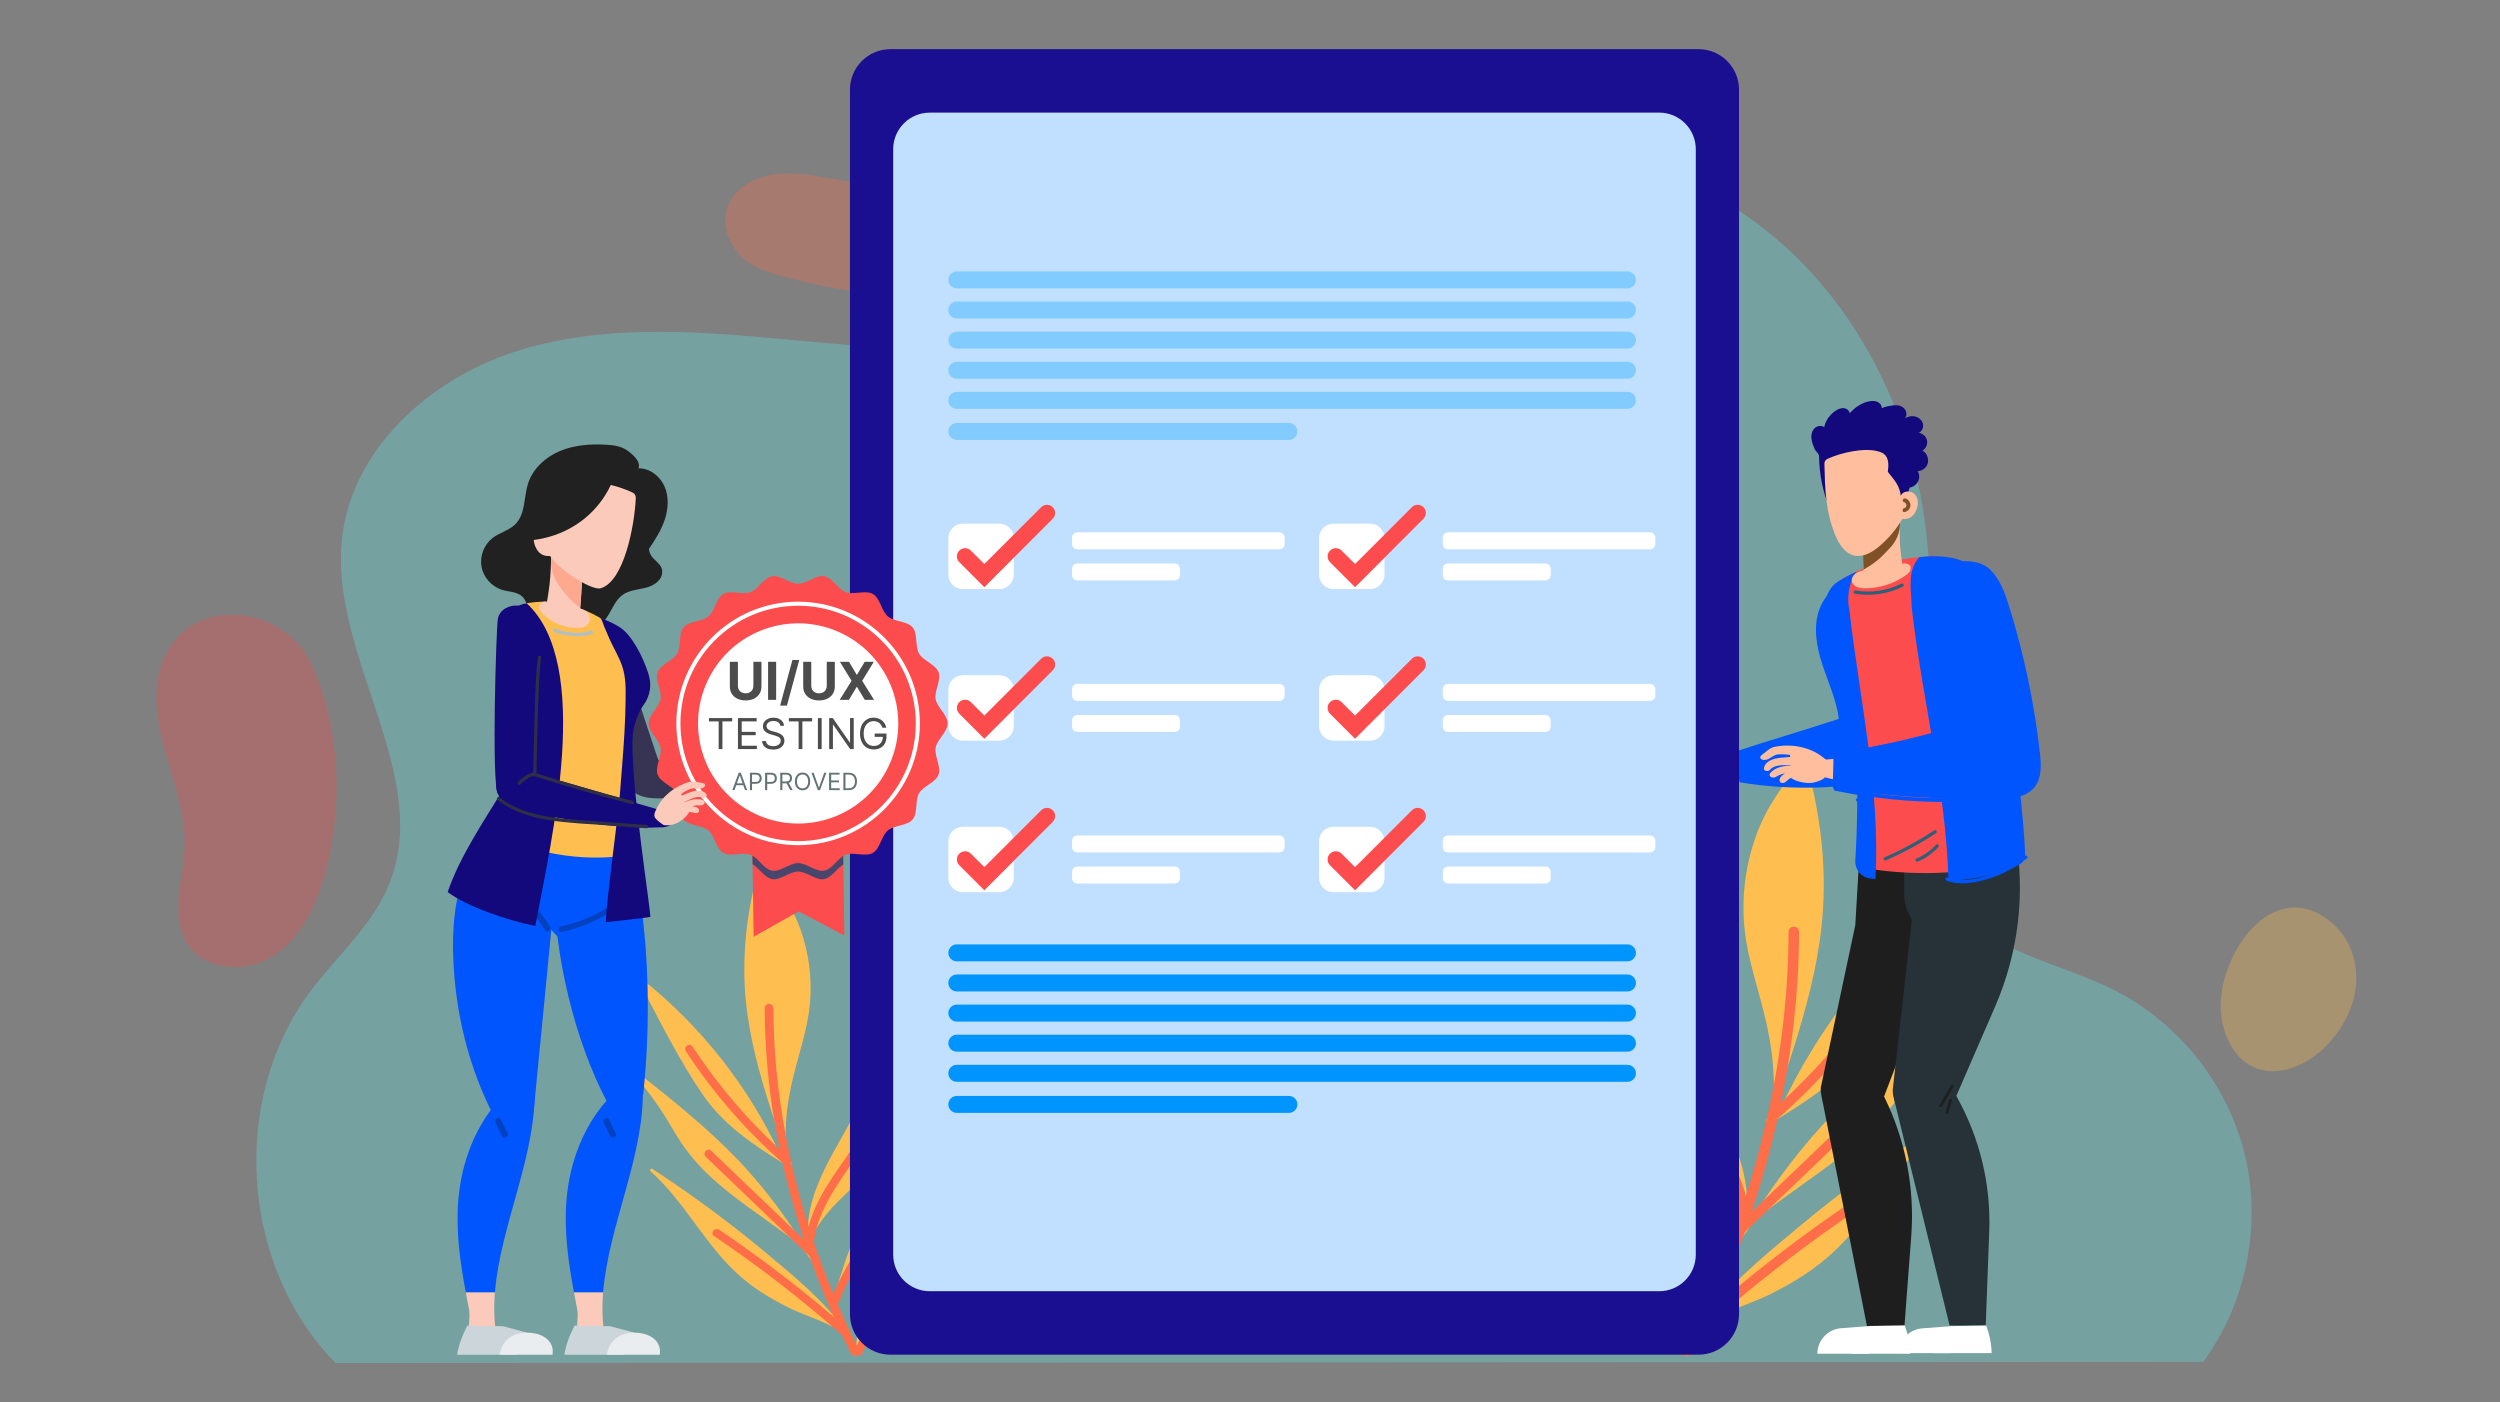 <svg xmlns="http://www.w3.org/2000/svg" width="763" height="428" viewBox="0 0 763 428" fill="none"><rect x="0" y="0" width="763" height="428" fill="#808080" stroke="none"/><g opacity="0.31"><path d="M672.424 415.643C685.484 397.865 690.282 374.264 685.198 352.799C680.115 331.333 665.242 312.391 645.596 302.358C630.16 294.476 611.667 291.575 599.315 279.416C588.378 268.65 584.466 252.479 584.376 237.132C584.286 221.785 587.5 206.62 588.569 191.31C591.278 152.486 579.237 112.183 553.017 83.424C526.797 54.665 486.079 38.788 447.741 45.482C401.273 53.595 364.805 91.455 318.949 102.515C292.49 108.897 264.8 105.893 237.698 103.392C210.595 100.891 182.612 99.021 156.744 107.486C130.876 115.951 107.365 137.22 104.396 164.276C100.437 200.347 132.526 236.724 118.611 270.237C113.451 282.664 102.774 291.798 94.719 302.576C70.015 335.631 73.464 386.567 102.399 415.991L672.424 415.643Z" fill="#5FEDED"></path></g><path opacity="0.31" d="M318.675 82.846C326.709 80.045 334.874 76.098 339.568 69.002C344.262 61.906 343.969 50.946 336.958 46.125C329.083 40.71 318.567 45.421 309.694 48.973C293.181 55.584 274.899 57.715 257.308 55.079C250.73 54.093 244.14 52.451 237.515 53.048C226.868 54.008 217.681 62.245 222.684 73.218C226.441 81.458 233.745 82.924 241.812 85.111C267.025 91.947 293.935 91.472 318.675 82.846Z" fill="#FD6E49"></path><path opacity="0.31" d="M98.634 268.563C95.856 277.689 91.258 286.842 83.174 291.906C75.09 296.971 62.907 296.307 57.505 288.445C51.608 279.862 56.048 268.337 56.342 257.928C56.636 247.564 52.575 237.653 49.915 227.632C47.255 217.611 46.173 206.215 51.793 197.502C61.973 181.718 86.865 186.035 94.568 201.809C104.202 221.535 104.919 247.915 98.634 268.563Z" fill="#FC4C4D"></path><path opacity="0.31" d="M677.907 309.788C678.665 316.251 681.845 322.925 687.749 325.661C695.208 329.118 704.199 325.091 709.948 319.214C714.818 314.235 718.349 307.769 719.029 300.837C719.709 293.905 717.3 286.554 712.061 281.964C693.581 265.773 675.898 292.667 677.907 309.788Z" fill="#FEBF50"></path><path d="M494.325 394.98C497.798 397.682 501.419 400.198 504.892 402.901C508.172 405.443 510.95 408.468 513.997 411.211C514.122 411.33 514.253 411.461 514.39 411.574C514.417 412.259 514.435 412.936 514.439 413.619H515.325C515.325 413.575 515.329 413.529 515.328 413.488C515.328 413.488 515.34 413.482 515.334 413.47C515.344 413.109 515.36 412.761 515.357 412.406C515.494 412.519 515.619 412.638 515.75 412.739C516.137 413.06 516.751 412.703 516.5 412.201C516.155 411.549 515.767 410.905 515.349 410.292C515.324 409.749 515.337 409.278 515.287 408.748C515.286 408.717 515.273 408.693 515.261 408.669C514.469 397.323 508.912 387.223 500.567 379.267C489.634 368.85 473.317 359.296 474.403 341.991C474.457 341.189 473.421 341.043 473.074 341.583C472.963 341.549 472.824 341.577 472.741 341.683C472.729 341.69 472.717 341.696 472.711 341.714C471.558 343.795 470.737 345.977 470.235 348.208C470.229 348.226 470.236 348.238 470.224 348.245C467.828 358.562 471.712 369.967 477.73 378.431C482.3 384.834 488.15 390.155 494.325 394.98Z" fill="#FEBF50"></path><path d="M596.297 307.944C583.436 318.14 570.52 328.381 559.135 340.252C550.413 349.365 542.5 359.656 535.675 370.421C535.105 370.862 534.554 371.31 533.997 371.775C533.823 371.913 533.637 372.059 533.47 372.209C533.14 372.461 532.835 372.731 532.512 372.996C532.639 372.419 532.734 371.842 532.831 371.265C533.077 371.351 533.37 371.319 533.58 371.192C533.815 371.052 533.955 370.792 533.824 370.429C533.778 370.283 533.713 370.132 533.667 369.987L533.661 369.975C533.485 369.497 533.309 369.049 533.108 368.583C533.196 367.145 533.185 365.697 533.083 364.251C533.055 363.586 532.99 362.909 532.888 362.252C532.893 362.203 532.886 362.16 532.867 362.124C531.717 352.669 527.037 343.464 522.324 335.158C512.772 318.396 504.187 300.749 502.928 281.178C502.893 280.501 502.272 280.057 501.713 280.168L501.701 280.174C501.585 280.189 501.471 280.235 501.363 280.323C501.261 280.393 501.172 280.486 501.083 280.611C493.003 293.063 490.826 308.953 496.092 322.934C499.23 331.241 504.644 338.48 510.728 344.852C518.053 352.545 527.181 359.034 531.573 368.949C531.832 369.554 532.072 370.153 532.307 370.77C532.333 370.818 532.37 370.86 532.389 370.896C532.305 371.729 532.179 372.569 532.034 373.404L531.262 374.046C530.753 374.486 531.136 375.149 531.651 375.247C531.379 376.396 531.035 377.553 530.617 378.718C530.588 378.78 530.692 378.802 530.709 378.746C530.72 378.709 530.726 378.691 530.744 378.666C530.789 378.75 530.905 378.766 530.97 378.685C531.349 378.175 531.722 377.683 532.113 377.197C532.125 377.191 532.119 377.179 532.131 377.172L532.148 377.117C533.136 375.804 534.112 374.467 535.075 373.136C535.33 372.8 535.584 372.464 535.832 372.116C537.402 370.85 538.997 369.632 540.611 368.42C540.623 368.414 540.623 368.414 540.623 368.414C550.408 361.072 560.786 354.528 569.69 346.108C574.891 341.198 579.2 335.742 582.759 329.54C586.153 323.611 589.756 318.281 593.93 313.067L593.936 313.049C595.009 311.691 596.131 310.338 597.289 308.997C597.539 308.71 597.543 308.398 597.409 308.145L597.403 308.133C597.216 307.782 596.729 307.592 596.297 307.944ZM532.999 374.703C532.993 374.721 532.993 374.721 532.981 374.728L532.975 374.747L532.969 374.765C532.976 374.777 532.963 374.784 532.963 374.784C532.969 374.796 532.957 374.802 532.957 374.802C532.247 375.998 531.537 377.195 530.845 378.397C531.278 377.348 531.65 376.3 531.954 375.242C532.051 375.221 532.148 375.17 532.243 375.088C532.53 374.843 532.818 374.598 533.111 374.364C533.182 374.295 533.266 374.22 533.344 374.163C533.223 374.367 533.148 374.546 532.999 374.703Z" fill="#FEBF50"></path><path d="M550.643 231.49C550.447 231.733 550.252 231.976 550.068 232.213C544.298 239.403 539.141 246.175 535.959 255.038C532.817 263.802 531.534 273.188 532.337 282.456C533.235 292.632 536.896 302.363 539.113 312.287C540.51 318.565 541.323 324.735 541.389 331.008L541.396 331.02C541.422 333.635 541.32 336.24 541.079 338.904C542.59 334.438 544.118 329.947 545.61 325.475C545.616 325.457 545.616 325.457 545.621 325.438C549.76 312.898 553.499 300.245 555.394 287.118C557.995 269.055 556.286 251.609 551.657 234.166C551.651 234.154 551.652 234.154 551.652 234.154C551.395 233.115 551.113 232.09 550.813 231.058C550.8 231.205 550.768 231.346 550.643 231.49Z" fill="#FEBF50"></path><path d="M594.242 273.783C572.419 291.271 554.923 313.451 543.191 338.834C543.155 338.853 543.118 338.872 543.089 338.904L543.077 338.91C541.897 339.629 540.724 340.36 539.532 341.085C539.418 341.161 539.322 341.243 539.251 341.342C539.067 341.578 539.019 341.867 539.068 342.135L539.074 342.147C539.204 342.743 539.796 343.217 540.452 342.822C541.132 342.415 541.806 341.995 542.48 341.576C553.614 334.709 564.466 327.31 571.964 316.327C580.513 303.827 587.422 289.925 594.508 276.532C594.514 276.514 594.526 276.507 594.531 276.489C594.829 275.914 595.138 275.332 595.436 274.756C595.459 274.713 595.471 274.676 595.482 274.639C595.772 273.899 594.907 273.26 594.242 273.783Z" fill="#FEBF50"></path><path d="M510.913 359.165C501.939 344.601 486.51 334.684 483.601 316.808C483.514 316.236 482.862 316.288 482.614 316.667C482.561 316.742 482.508 316.816 482.486 316.921C482.069 319.4 481.786 321.838 481.679 324.23C481.538 326.5 481.543 328.724 481.699 330.914C482.316 340.327 485.513 349.067 492.008 357.03C501.46 368.589 514.321 377.163 521.781 390.242C522.025 391.489 522.153 392.75 522.059 393.944C522.059 393.944 522.065 393.956 522.053 393.962C522.053 393.962 522.059 393.974 522.047 393.98C521.981 395.051 521.761 396.034 521.289 396.98C521.027 397.536 521.816 398.061 522.12 397.498C522.905 396.092 523.216 394.581 523.246 393.035L523.355 393.24C523.381 393.288 523.413 393.348 523.45 393.39C523.538 393.498 523.656 393.574 523.779 393.602C524.308 393.754 524.997 393.188 524.682 392.535C524.322 391.798 523.957 391.08 523.574 390.386C523.324 389.916 523.051 389.458 522.796 389.006C522.187 386.283 521.108 383.578 520.366 381.158C518.008 373.536 515.114 365.981 510.913 359.165Z" fill="#FEBF50"></path><path d="M590.781 343.681C590.72 343.682 590.653 343.702 590.587 343.753C576.084 353.243 562.094 363.498 548.797 374.621C540.307 381.694 531.593 388.869 524.244 397.191C524.184 397.254 524.131 397.328 524.072 397.391C524.06 397.397 524.06 397.397 524.054 397.416C524.042 397.422 524.048 397.434 524.048 397.434C522.93 398.677 521.861 399.955 520.83 401.275C520.709 401.339 520.589 401.403 520.463 401.486C519.836 402.87 519.203 404.211 518.575 405.534C519.335 404.899 520.14 404.317 520.982 403.777C521.072 403.714 521.162 403.65 521.259 403.599C521.975 403.142 522.716 402.702 523.475 402.299L524.187 401.921C524.235 401.895 524.296 401.863 524.35 401.85C529.527 399.196 535.426 397.41 540.327 394.964C547.358 391.464 554.147 387.274 559.873 381.839C570.025 372.246 576.81 359.801 586.233 349.589C586.251 349.564 586.268 349.539 586.293 349.526C587.853 347.833 589.486 346.192 591.233 344.647C591.626 344.284 591.243 343.591 590.781 343.681Z" fill="#FEBF50"></path><path d="M516.361 413.619C516.542 413.264 516.723 412.917 516.907 412.558C517.939 410.511 518.981 408.396 520.022 406.22C520.243 405.763 520.452 405.311 520.667 404.842C520.871 404.44 521.062 404.014 521.26 403.599C521.306 403.482 521.37 403.37 521.422 403.235L521.434 403.229C521.603 402.877 521.771 402.524 521.934 402.16C522.636 400.628 523.337 399.065 524.056 397.447L524.05 397.435C524.05 397.435 524.044 397.423 524.056 397.417C524.062 397.399 524.062 397.399 524.074 397.392C524.12 397.275 524.178 397.151 524.236 397.027C526.859 391.043 529.539 384.41 532.114 377.199C532.126 377.192 532.12 377.181 532.132 377.174L532.149 377.119C532.424 376.355 532.698 375.59 532.961 374.802C532.961 374.802 532.973 374.796 532.967 374.784C532.967 374.784 532.979 374.777 532.973 374.765L532.979 374.747L532.985 374.728C532.997 374.722 532.997 374.722 533.003 374.703C533.037 374.592 533.083 374.475 533.117 374.364C533.42 373.507 533.711 372.657 534.001 371.777C537.137 362.506 540.07 352.384 542.485 341.578C542.607 341.08 542.718 340.589 542.822 340.085L542.834 340.079C542.866 339.877 542.916 339.68 542.96 339.471C542.998 339.281 543.036 339.09 543.081 338.912L543.093 338.906C544.02 334.533 544.877 330.058 545.616 325.476C545.622 325.458 545.622 325.458 545.627 325.439C547.747 312.497 549.036 298.746 549.084 284.431C549.087 283.542 548.361 282.818 547.472 282.819C546.587 282.82 545.876 283.539 545.874 284.424C545.866 288.704 545.737 292.936 545.501 297.104C545.495 297.122 545.502 297.135 545.508 297.147C544.857 308.949 543.402 320.282 541.394 331.011L541.4 331.023C540.739 334.528 540.028 337.967 539.254 341.346C539.205 341.604 539.132 341.874 539.071 342.139L539.077 342.151C537.336 349.739 535.348 356.979 533.228 363.794L533.086 364.256C532.808 365.13 532.535 365.986 532.263 366.842C532.023 367.557 531.796 368.265 531.575 368.954C529.007 376.702 526.291 383.88 523.577 390.392C523.485 390.626 523.381 390.867 523.282 391.09C523.207 391.269 523.132 391.448 523.057 391.627C522.722 392.423 522.393 393.201 522.062 393.949C522.062 393.949 522.068 393.961 522.056 393.967C522.056 393.967 522.062 393.979 522.05 393.985C521.026 396.368 520.012 398.653 519.014 400.822C518.381 402.194 517.76 403.529 517.126 404.839C516.504 406.143 515.888 407.429 515.264 408.672C514.915 409.383 514.565 410.094 514.215 410.775C514.139 410.924 514.075 411.066 513.999 411.214C513.584 412.036 513.173 412.825 512.761 413.623H516.361V413.619Z" fill="#FD6E49"></path><path d="M575.714 298.618C565.891 313.6 554.169 327.15 540.753 339.022C539.298 340.31 541.293 342.569 542.746 341.283C556.348 329.246 568.263 315.48 578.222 300.29C579.286 298.667 576.778 296.995 575.714 298.618Z" fill="#FD6E49"></path><path d="M568.843 337.077C556.027 349.352 543.21 361.627 530.394 373.903C528.994 375.244 530.985 377.507 532.388 376.164C545.204 363.889 558.021 351.614 570.837 339.339C572.236 337.997 570.246 335.733 568.843 337.077Z" fill="#FD6E49"></path><path d="M565.834 366.269C549.359 377.398 533.626 389.561 518.707 402.702C517.249 403.987 519.244 406.245 520.701 404.963C535.62 391.821 551.353 379.659 567.828 368.53C569.434 367.445 567.42 365.197 565.834 366.269Z" fill="#FD6E49"></path><path d="M534.008 371.487C533.055 360.578 527.22 351.276 521.084 342.514C513.694 331.961 507.062 321.845 504.954 308.882C504.643 306.967 501.695 307.596 502.006 309.51C503.883 321.053 509.172 330.752 515.806 340.229C522.636 349.984 529.988 359.856 531.06 372.116C531.228 374.041 534.175 373.4 534.008 371.487Z" fill="#FD6E49"></path><path d="M525.04 393.348C521.549 383.521 515.957 374.759 509.938 366.307C503.224 356.879 496.313 347.587 489.49 338.238C488.345 336.669 486.095 338.677 487.229 340.232C493.795 349.229 500.42 358.185 506.914 367.234C513.071 375.815 518.794 384.699 522.348 394.703C522.997 396.528 525.682 395.155 525.04 393.348Z" fill="#FD6E49"></path><path d="M492.169 385.536C500.801 393.728 508.786 401.826 513.56 412.927C513.705 413.263 513.917 413.487 514.162 413.618H515.399C516.112 413.302 516.649 412.495 516.252 411.572C511.772 401.153 504.559 393.144 496.414 385.419C488.268 377.694 479.908 369.863 476.042 359.03C475.391 357.205 472.705 358.578 473.35 360.385C476.975 370.541 484.498 378.256 492.169 385.536Z" fill="#FD6E49"></path><path d="M261.071 413.619C261.131 413.567 261.189 413.517 261.252 413.465C261.252 413.516 261.255 413.568 261.255 413.619H262.03C262.038 413.339 262.039 413.059 262.05 412.778C262.163 412.685 262.272 412.576 262.375 412.478C264.893 410.211 267.189 407.711 269.899 405.611C272.769 403.378 275.762 401.299 278.632 399.066C283.735 395.079 288.57 390.682 292.346 385.39C297.319 378.396 300.529 368.97 298.549 360.445C298.539 360.44 298.544 360.43 298.54 360.415C298.125 358.572 297.447 356.768 296.494 355.049C296.489 355.034 296.479 355.028 296.469 355.023C296.4 354.936 296.285 354.913 296.193 354.941C295.906 354.495 295.05 354.615 295.095 355.278C295.992 369.579 282.508 377.474 273.474 386.082C266.578 392.656 261.986 401.003 261.331 410.379C261.32 410.399 261.31 410.419 261.309 410.444C261.268 410.882 261.279 411.271 261.258 411.72C260.913 412.227 260.592 412.759 260.306 413.298C260.245 413.421 260.251 413.531 260.292 413.621H261.071V413.619Z" fill="#FEBF50"></path><path d="M193.453 327.296L193.448 327.306C193.337 327.515 193.341 327.773 193.547 328.01C194.505 329.119 195.432 330.237 196.318 331.359L196.323 331.374C199.772 335.683 202.75 340.087 205.554 344.987C208.494 350.112 212.055 354.621 216.353 358.678C223.711 365.637 232.287 371.044 240.373 377.112C240.373 377.112 240.373 377.112 240.383 377.117C241.717 378.118 243.035 379.125 244.332 380.171C244.537 380.459 244.747 380.736 244.958 381.014C245.754 382.114 246.56 383.219 247.377 384.304L247.391 384.35C247.401 384.355 247.396 384.365 247.406 384.371C247.729 384.773 248.038 385.179 248.351 385.6C248.405 385.667 248.501 385.654 248.538 385.584C248.553 385.605 248.557 385.62 248.567 385.65C248.581 385.696 248.667 385.678 248.643 385.627C248.298 384.664 248.013 383.708 247.788 382.759C248.214 382.678 248.53 382.131 248.11 381.767L247.472 381.237C247.352 380.547 247.248 379.853 247.178 379.165C247.194 379.135 247.225 379.1 247.246 379.061C247.44 378.551 247.639 378.056 247.853 377.556C251.482 369.363 259.026 364 265.079 357.643C270.107 352.377 274.581 346.395 277.174 339.53C281.525 327.976 279.726 314.845 273.049 304.555C272.976 304.452 272.902 304.375 272.818 304.317C272.729 304.244 272.634 304.206 272.538 304.194L272.528 304.189C272.066 304.097 271.553 304.463 271.524 305.023C270.484 321.196 263.39 335.779 255.496 349.63C251.601 356.494 247.733 364.101 246.783 371.914C246.767 371.944 246.761 371.979 246.765 372.02C246.681 372.563 246.627 373.123 246.604 373.672C246.52 374.867 246.511 376.063 246.583 377.251C246.417 377.636 246.272 378.006 246.126 378.401L246.121 378.411C246.083 378.531 246.029 378.656 245.991 378.777C245.883 379.077 245.999 379.292 246.193 379.408C246.367 379.513 246.609 379.539 246.812 379.468C246.891 379.945 246.971 380.421 247.075 380.898C246.808 380.679 246.556 380.456 246.283 380.248C246.145 380.124 245.991 380.004 245.848 379.889C245.388 379.504 244.932 379.135 244.462 378.77C238.822 369.874 232.283 361.37 225.075 353.839C215.666 344.029 204.993 335.566 194.365 327.14C194.009 326.85 193.606 327.007 193.453 327.296ZM246.387 381.862C246.452 381.909 246.521 381.971 246.58 382.028C246.823 382.221 247.06 382.423 247.297 382.626C247.376 382.694 247.456 382.736 247.536 382.753C247.788 383.628 248.095 384.493 248.452 385.36C247.88 384.367 247.294 383.378 246.707 382.389C246.707 382.389 246.697 382.384 246.702 382.374C246.702 382.374 246.692 382.369 246.697 382.359L246.692 382.344L246.687 382.329C246.677 382.324 246.677 382.324 246.672 382.309C246.551 382.179 246.489 382.031 246.387 381.862Z" fill="#FEBF50"></path><path d="M231.951 263.604C231.703 264.457 231.471 265.304 231.258 266.162C231.258 266.162 231.258 266.162 231.253 266.172C227.429 280.586 226.017 295.003 228.166 309.93C229.732 320.778 232.822 331.234 236.242 341.597C236.247 341.612 236.247 341.612 236.251 341.627C237.484 345.323 238.748 349.034 239.996 352.725C239.797 350.524 239.712 348.371 239.734 346.21L239.739 346.2C239.793 341.016 240.466 335.917 241.62 330.729C243.453 322.528 246.478 314.487 247.22 306.077C247.884 298.418 246.824 290.662 244.227 283.419C241.597 276.095 237.336 270.498 232.568 264.557C232.416 264.361 232.255 264.161 232.093 263.96C231.991 263.842 231.963 263.725 231.951 263.604Z" fill="#FEBF50"></path><path d="M195.038 299.619C195.047 299.649 195.057 299.68 195.076 299.716C195.322 300.191 195.578 300.672 195.824 301.148C195.829 301.163 195.839 301.169 195.843 301.184C201.699 312.252 207.408 323.74 214.473 334.07C220.67 343.147 229.638 349.26 238.838 354.936C239.395 355.283 239.952 355.629 240.514 355.966C241.056 356.292 241.545 355.9 241.653 355.408L241.658 355.398C241.699 355.177 241.659 354.938 241.507 354.743C241.448 354.661 241.369 354.593 241.275 354.53C240.29 353.931 239.32 353.327 238.345 352.732L238.335 352.727C238.31 352.701 238.28 352.685 238.25 352.669C228.554 331.693 214.096 313.364 196.062 298.912C195.514 298.479 194.8 299.007 195.038 299.619Z" fill="#FEBF50"></path><path d="M257.114 387.645C256.501 389.645 255.609 391.88 255.106 394.13C254.895 394.504 254.669 394.882 254.463 395.271C254.146 395.844 253.844 396.438 253.547 397.047C253.287 397.586 253.856 398.054 254.293 397.928C254.394 397.905 254.492 397.842 254.565 397.753C254.596 397.718 254.623 397.668 254.644 397.629L254.734 397.46C254.759 398.738 255.016 399.986 255.665 401.148C255.916 401.613 256.568 401.18 256.352 400.72C255.962 399.938 255.78 399.126 255.725 398.241C255.715 398.236 255.72 398.226 255.72 398.226C255.71 398.221 255.715 398.211 255.715 398.211C255.638 397.224 255.744 396.182 255.945 395.152C262.11 384.344 272.738 377.258 280.549 367.707C285.916 361.126 288.558 353.904 289.068 346.125C289.197 344.315 289.201 342.477 289.085 340.602C288.996 338.626 288.762 336.61 288.418 334.562C288.4 334.476 288.356 334.414 288.312 334.353C288.108 334.04 287.569 333.997 287.497 334.469C285.092 349.241 272.343 357.436 264.927 369.472C261.454 375.101 259.062 381.345 257.114 387.645Z" fill="#FEBF50"></path><path d="M198.551 357.472C199.994 358.749 201.344 360.104 202.633 361.504C202.653 361.515 202.668 361.535 202.682 361.556C210.468 369.994 216.076 380.279 224.465 388.206C229.197 392.698 234.807 396.161 240.617 399.053C244.667 401.074 249.542 402.55 253.82 404.744C253.865 404.755 253.915 404.782 253.955 404.803L254.543 405.115C255.171 405.448 255.783 405.812 256.374 406.189C256.454 406.231 256.528 406.284 256.603 406.336C257.299 406.782 257.964 407.262 258.592 407.788C258.073 406.695 257.55 405.587 257.032 404.443C256.928 404.375 256.828 404.322 256.728 404.269C255.876 403.178 254.993 402.122 254.069 401.095C254.069 401.095 254.074 401.085 254.064 401.08C254.059 401.065 254.059 401.065 254.049 401.059C254 401.007 253.956 400.946 253.907 400.894C247.834 394.017 240.633 388.087 233.617 382.243C222.629 373.051 211.067 364.577 199.083 356.735C199.028 356.693 198.973 356.677 198.923 356.676C198.542 356.598 198.225 357.171 198.551 357.472Z" fill="#FEBF50"></path><path d="M236.251 341.627C236.861 345.414 237.57 349.111 238.336 352.725L238.346 352.73C238.383 352.877 238.414 353.035 238.446 353.192C238.482 353.365 238.524 353.527 238.55 353.694L238.56 353.699C238.646 354.115 238.737 354.521 238.838 354.933C240.834 363.863 243.257 372.227 245.849 379.889C246.089 380.617 246.329 381.319 246.58 382.027C246.608 382.119 246.646 382.215 246.674 382.307C246.679 382.322 246.679 382.322 246.689 382.327L246.694 382.342L246.699 382.357C246.693 382.367 246.704 382.372 246.704 382.372C246.699 382.382 246.709 382.387 246.709 382.387C246.926 383.038 247.153 383.67 247.38 384.302L247.394 384.348C247.404 384.353 247.399 384.363 247.409 384.369C249.537 390.328 251.752 395.809 253.919 400.754C253.967 400.856 254.015 400.958 254.053 401.055C254.063 401.06 254.063 401.06 254.068 401.076C254.078 401.081 254.073 401.091 254.073 401.091L254.068 401.101C254.662 402.438 255.241 403.73 255.821 404.996C255.955 405.297 256.094 405.588 256.234 405.879L256.244 405.884C256.287 405.996 256.34 406.088 256.378 406.185C256.541 406.527 256.699 406.879 256.868 407.212C257.045 407.6 257.218 407.973 257.401 408.351C258.261 410.149 259.122 411.897 259.975 413.589C259.98 413.598 259.985 413.608 259.989 413.617H262.965C262.769 413.234 262.575 412.865 262.378 412.475C262.315 412.352 262.263 412.235 262.2 412.112C261.911 411.55 261.622 410.962 261.333 410.374C260.818 409.347 260.308 408.284 259.794 407.206C259.27 406.123 258.756 405.02 258.233 403.886C257.408 402.094 256.57 400.205 255.724 398.236C255.714 398.231 255.719 398.221 255.719 398.221C255.709 398.216 255.714 398.206 255.714 398.206C255.441 397.588 255.169 396.946 254.892 396.288C254.83 396.14 254.768 395.992 254.706 395.844C254.624 395.66 254.539 395.461 254.462 395.268C252.219 389.887 249.975 383.955 247.853 377.552C247.67 376.982 247.482 376.397 247.284 375.806C247.059 375.099 246.834 374.391 246.604 373.669L246.487 373.287C244.735 367.655 243.092 361.673 241.653 355.402L241.658 355.392C241.608 355.174 241.548 354.95 241.507 354.737C240.868 351.944 240.28 349.103 239.734 346.206L239.739 346.196C238.08 337.33 236.877 327.965 236.339 318.212C236.344 318.202 236.35 318.192 236.345 318.177C236.15 314.733 236.043 311.236 236.036 307.699C236.035 306.968 235.446 306.374 234.715 306.373C233.98 306.372 233.381 306.97 233.383 307.705C233.423 319.534 234.488 330.898 236.24 341.593C236.246 341.612 236.246 341.612 236.251 341.627Z" fill="#FD6E49"></path><path d="M211.376 319.434C219.493 331.815 229.181 343.012 240.267 352.823C241.469 353.887 239.82 355.754 238.62 354.691C227.38 344.744 217.534 333.368 209.304 320.815C208.423 319.474 210.496 318.093 211.376 319.434Z" fill="#FD6E49"></path><path d="M217.054 351.215C227.645 361.359 238.236 371.503 248.827 381.647C249.984 382.755 248.339 384.625 247.18 383.515C236.589 373.371 225.998 363.227 215.407 353.083C214.25 351.975 215.895 350.105 217.054 351.215Z" fill="#FD6E49"></path><path d="M219.539 375.339C233.154 384.536 246.155 394.586 258.484 405.446C259.689 406.508 258.04 408.374 256.837 407.314C244.508 396.454 231.507 386.403 217.892 377.206C216.565 376.311 218.229 374.454 219.539 375.339Z" fill="#FD6E49"></path><path d="M245.84 379.651C246.628 370.636 251.449 362.949 256.52 355.708C262.627 346.987 268.107 338.628 269.849 327.915C270.106 326.333 272.542 326.852 272.285 328.434C270.734 337.973 266.364 345.988 260.881 353.819C255.237 361.88 249.161 370.038 248.276 380.169C248.137 381.762 245.702 381.232 245.84 379.651Z" fill="#FD6E49"></path><path d="M253.251 397.716C256.136 389.595 260.757 382.354 265.731 375.37C271.279 367.579 276.99 359.901 282.629 352.174C283.575 350.877 285.435 352.537 284.497 353.821C279.071 361.256 273.596 368.657 268.23 376.135C263.142 383.226 258.413 390.568 255.476 398.835C254.939 400.344 252.72 399.209 253.251 397.716Z" fill="#FD6E49"></path><path d="M262.864 413.619C266.822 404.59 273.354 397.962 280.415 391.261C286.754 385.245 292.971 378.869 295.967 370.477C296.5 368.985 294.281 367.85 293.742 369.357C290.547 378.309 283.639 384.78 276.907 391.164C270.176 397.547 264.216 404.167 260.513 412.776C260.383 413.078 260.379 413.364 260.452 413.618H262.864V413.619Z" fill="#FD6E49"></path><path d="M582.664 220.107C583.384 223.304 584.104 226.502 584.824 229.7C584.934 230.19 585.044 230.685 585.15 231.183C579.908 234.037 573.528 236.029 567.403 236.138C567.036 234.705 566.675 233.272 566.302 231.841C565.09 227.183 563.839 222.535 562.569 217.892C569.01 217.622 575.39 215.903 580.962 212.285C581.517 214.893 582.077 217.502 582.664 220.107Z" fill="#FFBE9D"></path><path d="M563.569 178.72C565.715 177.556 568.295 177.395 571.218 178.944C572.801 179.783 573.676 181.535 574.171 183.256C576.928 192.831 578.894 202.558 580.961 212.285C575.389 215.902 569.01 217.622 562.568 217.892C562.419 217.348 562.28 216.801 562.13 216.258C559.296 205.945 550.304 185.916 563.569 178.72Z" fill="#3D84A8"></path><path d="M587.155 227.621C586.954 237.89 568.841 237.298 561.959 237.681C548.471 238.432 534.901 237.709 521.568 235.529C521.706 234.048 524.228 231.882 524.365 230.401C539.821 228.022 550.958 222.584 566.414 220.204C570.054 219.644 573.785 219.084 577.477 219.447C580.932 219.786 587.213 224.54 587.155 227.621Z" fill="#FFBE9D"></path><path d="M509.391 231.664C508.864 232.243 507.463 231.929 507.573 231.185C507.808 229.603 509.395 228.619 511.439 228.307C512.68 228.117 514.014 228.139 515.281 228.118C515.456 228.115 515.629 228.109 515.799 228.103C515.778 227.895 515.757 227.688 515.728 227.483C514.559 227.207 513.3 227.077 512.084 227.11C511.488 227.127 510.947 227.353 510.471 227.61C509.995 227.868 509.553 228.165 509.024 228.361C508.462 228.569 507.763 228.648 507.202 228.403C506.539 228.114 506.498 227.416 507.074 227.059C508.375 226.251 509.671 224.954 511.232 224.737C511.265 224.732 511.298 224.728 511.331 224.723C516.325 224.041 521.832 225.334 525.668 228.702C526.301 229.258 527.127 229.834 527.458 230.66C527.828 231.584 527.217 232.598 526.814 233.412C526.51 234.027 526.135 234.618 525.735 235.197C524.16 236.077 522.207 236.565 520.239 236.266C518.534 236.007 516.807 235.442 515.677 234.477C515.619 234.498 515.559 234.518 515.504 234.54C514.685 234.864 514.291 235.556 513.469 235.831C513.066 235.966 512.423 235.85 512.26 235.502C511.782 234.488 512.889 233.521 513.962 232.99C513.973 232.985 513.985 232.979 513.997 232.974C512.943 233.101 512.002 233.38 511.12 233.893C510.103 234.485 508.661 233.573 509.366 232.74C510.281 231.66 511.89 231.008 513.575 230.793C514.235 230.709 515.031 230.648 515.825 230.662C515.828 230.623 515.829 230.584 515.832 230.546C513.434 230.505 510.817 230.096 509.391 231.664Z" fill="#FFBE9D"></path><path d="M569.888 175.654C563.595 175.707 557.542 179.936 555.328 185.827C553.293 191.242 554.389 197.324 556.186 202.822C557.983 208.32 560.469 213.657 561.225 219.392C550.712 222.847 540.065 225.945 529.552 229.4C529.994 232.499 530.457 235.642 530.898 238.742C547.884 241.618 565.45 240.702 582.145 236.452C584.912 235.748 586.386 233.118 588.619 231.339C586.453 220.562 584.858 209.351 582.692 198.574C581.783 194.052 580.86 189.484 578.948 185.287C577.036 181.089 574.5 175.615 569.888 175.654Z" fill="#0055FF"></path><path d="M565.76 225.895C565.111 223.83 564.073 221.921 562.668 220.271C562.184 219.702 561.312 220.469 561.797 221.038C563.061 222.523 564.035 224.256 564.621 226.118C564.715 226.417 564.97 226.641 565.302 226.576C565.582 226.521 565.854 226.196 565.76 225.895Z" fill="#0055FF"></path><path d="M536.832 233.444C536.718 232.803 536.576 232.168 536.404 231.54C536.235 230.922 535.946 230.285 535.994 229.634C536.048 228.888 534.89 228.814 534.836 229.56C534.787 230.234 535.003 230.846 535.187 231.484C535.367 232.109 535.519 232.743 535.641 233.382C535.89 234.685 536.012 236.005 536.011 237.331C536.01 238.076 537.168 238.154 537.169 237.405C537.17 236.079 537.063 234.751 536.832 233.444Z" fill="#0055FF"></path><path d="M567.814 255.466L566.236 282.361L555.695 331.976C555.458 337.38 559.648 341.953 565.052 342.19C569.755 342.396 573.938 339.228 575.015 334.646L595.532 280.893L596.454 253.17C596.454 253.17 577.573 250.601 567.814 255.466Z" fill="#1E1E1E"></path><path d="M555.974 334.754L570.086 406.194L581.09 406.676L583.309 377.303C584.42 362.597 581.555 347.864 575.014 334.646L555.974 334.754Z" fill="#1E1E1E"></path><path d="M569.731 337.351C570.997 335.338 572.262 333.326 573.528 331.313C573.818 330.852 574.552 331.278 574.26 331.741C572.994 333.753 571.729 335.766 570.463 337.778C570.173 338.24 569.439 337.815 569.731 337.351Z" fill="#1E1E1E"></path><path d="M571.529 339.64C571.946 338.351 572.364 337.063 572.781 335.774C572.949 335.257 573.768 335.478 573.599 336C573.182 337.289 572.764 338.577 572.346 339.866C572.179 340.383 571.36 340.161 571.529 339.64Z" fill="#1E1E1E"></path><path d="M562.503 405.343L570.72 404.684L581.312 404.501C581.312 404.501 582.98 408.547 582.98 413.158H565.22L562.503 405.343Z" fill="white"></path><path d="M554.653 413.158C554.673 408.839 558.179 405.343 562.503 405.343C566.827 405.343 570.333 408.838 570.353 413.158H554.653Z" fill="white"></path><path d="M581.146 258.231V272.785C581.146 275.549 581.971 278.251 583.515 280.544L577.648 332.711C577.648 337.971 582.033 342.235 587.443 342.235C592.15 342.235 596.191 338.98 597.067 334.483L608.947 307.115C616.093 290.653 618.213 272.447 615.042 254.784C615.042 254.782 590.683 253.09 581.146 258.231Z" fill="#263238"></path><path d="M578.049 335.397L595.02 404.56H606.035L607.117 375.803C607.655 361.504 604.236 347.326 597.217 334.75L597.068 334.482L578.049 335.397Z" fill="#263238"></path><path d="M591.907 337.335C593.083 335.326 594.26 333.318 595.436 331.309C595.705 330.849 596.457 331.231 596.186 331.694C595.009 333.703 593.833 335.712 592.656 337.72C592.388 338.179 591.636 337.798 591.907 337.335Z" fill="#1E1E1E"></path><path d="M593.803 339.482C594.164 338.213 594.524 336.943 594.885 335.674C595.03 335.165 595.858 335.345 595.712 335.859C595.351 337.128 594.991 338.398 594.63 339.667C594.486 340.175 593.658 339.995 593.803 339.482Z" fill="#1E1E1E"></path><path d="M594.263 262.097C598.455 264.849 603.566 265.534 608.361 263.951C608.879 263.78 609.138 264.565 608.622 264.736C603.634 266.382 598.237 265.695 593.867 262.826C593.42 262.533 593.81 261.799 594.263 262.097Z" fill="#2D4537"></path><path d="M587.356 405.379L595.573 404.738L606.165 404.56C606.165 404.56 607.833 408.494 607.833 412.977H590.073L587.356 405.379Z" fill="white"></path><path d="M579.506 412.977C579.526 408.777 583.032 405.379 587.356 405.379C591.68 405.379 595.186 408.778 595.206 412.977H579.506Z" fill="white"></path><path d="M603.875 175.93C597.934 166.064 580.15 170.984 576.104 171.553C570.914 172.283 566.024 174.39 561.563 177.144C552.883 182.503 560.381 201.025 564.681 210.528C567.395 216.528 568.158 240.187 567.044 259.929C566.897 262.532 568.689 264.852 571.198 265.249C584.515 267.357 604.758 267.113 615.698 261.373C616.778 260.806 617.413 259.625 617.354 258.373C616.238 234.48 607.649 182.198 603.875 175.93Z" fill="#FC4C4D"></path><path d="M564.426 186.11C563.661 182.965 564.074 178.021 566.544 174.487C564.646 175.348 562.804 176.347 561.028 177.448C552.056 183.01 559.685 202.027 564.065 211.783C566.83 217.942 567.489 242.282 566.238 262.603C566.073 265.282 567.907 267.66 570.49 268.055C571.107 268.149 571.753 268.233 572.397 268.317C573.901 240.877 567.597 213.816 564.426 186.11Z" fill="#0055FF"></path><path d="M604.63 175.968C600.93 169.798 592.667 169.31 585.833 170.005C581.836 174.215 583.426 180.472 583.426 185.082C586.567 213.333 594.019 240.95 594.658 268.929C602.88 268.338 610.784 266.769 616.362 263.825C617.477 263.236 618.137 262.017 618.083 260.729C617.059 236.147 608.486 182.396 604.63 175.968Z" fill="#0055FF"></path><path d="M617.938 261.24C614.705 263.839 610.992 265.837 607.04 267.099C603.071 268.366 598.374 269.347 594.354 267.804C593.754 267.574 593.504 268.543 594.1 268.771C598.267 270.37 603.178 269.38 607.294 268.066C611.425 266.747 615.268 264.662 618.645 261.946C619.146 261.544 618.435 260.841 617.938 261.24Z" fill="#0055FF"></path><path d="M580.268 178.145C575.988 180.288 571.079 181.028 566.358 180.226C565.729 180.119 565.468 181.085 566.104 181.193C571.094 182.04 576.234 181.281 580.761 179.014C581.339 178.726 580.842 177.857 580.268 178.145Z" fill="#2C607A"></path><path d="M590.373 253.408C585.528 256.598 580.421 259.371 575.107 261.698C574.517 261.956 575.017 262.824 575.601 262.568C580.915 260.242 586.022 257.469 590.867 254.278C591.402 253.925 590.911 253.053 590.373 253.408Z" fill="#2C607A"></path><path d="M590.882 257.81C589.202 259.654 587.145 261.097 584.843 262.058C584.594 262.162 584.533 262.525 584.655 262.74C584.802 262.999 585.087 263.032 585.337 262.928C587.712 261.937 589.856 260.42 591.589 258.518C592.021 258.043 591.316 257.333 590.882 257.81Z" fill="#2C607A"></path><path d="M571.025 244.203C569.691 244.016 568.357 243.828 567.022 243.641C566.773 243.606 566.524 243.713 566.454 243.998C566.397 244.234 566.535 244.573 566.786 244.608C568.12 244.795 569.454 244.983 570.789 245.17C571.038 245.205 571.287 245.098 571.357 244.813C571.415 244.578 571.276 244.238 571.025 244.203Z" fill="#0055FF"></path><path d="M610.159 238.659C606.548 241.345 602.12 242.713 597.623 242.511C596.979 242.482 596.981 243.482 597.623 243.511C602.27 243.72 606.92 242.307 610.653 239.529C611.163 239.149 610.674 238.276 610.159 238.659Z" fill="#0055FF"></path><path d="M558.426 155.202C556.338 150.172 555.231 144.737 555.184 139.291C555.176 138.363 554.171 137.845 553.815 136.989C553.392 135.971 552.964 134.935 552.849 133.839C552.734 132.743 552.975 131.557 553.738 130.762C554.501 129.966 555.854 129.703 556.737 130.364C557.187 128.292 558.512 126.457 560.295 125.31C561.024 124.841 561.874 124.482 562.737 124.568C563.6 124.653 564.449 125.295 564.539 126.157C565.992 124.398 568.214 122.901 570.457 122.485C571.289 122.331 572.176 122.291 572.954 122.623C573.732 122.955 574.365 123.737 574.303 124.581C575.346 124.086 576.68 123.868 577.823 123.705C578.966 123.541 580.223 123.765 581.058 124.562C581.893 125.359 582.138 126.804 581.395 127.689C582.205 127.149 583.258 126.909 584.219 127.064C585.371 127.249 586.457 128.029 586.823 129.136C587.189 130.243 586.688 131.624 585.617 132.086C586.819 132.288 587.891 133.21 588.124 134.406C588.357 135.603 587.78 136.915 586.742 137.553C588.036 138.16 588.693 139.923 588.375 141.317C588.057 142.711 586.69 143.789 585.261 143.775C585.844 144.751 585.908 145.791 585.434 146.824C584.96 147.857 583.956 148.629 582.836 148.823C581.529 153.088 579.903 157.249 578.596 161.514L558.426 155.202Z" fill="#13097D"></path><path d="M580.036 157.778C579.587 162.564 579.777 167.408 580.598 172.144C581.007 171.679 582.562 172.071 582.914 172.58C583.266 173.09 583.193 173.804 582.885 174.341C582.577 174.879 582.075 175.274 581.57 175.633C577.945 178.208 573.49 179.594 569.044 179.529C568.229 179.517 567.393 179.453 566.652 179.113C565.911 178.773 565.275 178.105 565.175 177.296C565.066 176.42 565.606 175.565 566.323 175.05C567.039 174.534 567.911 174.291 568.762 174.057C568.531 170.483 568.684 167.105 568.453 163.531L580.036 157.778Z" fill="#FFBE9D"></path><path d="M572.014 171.771C570.962 172.535 569.873 173.229 568.754 173.86C568.541 170.36 568.68 167.04 568.454 163.532L580.036 157.778C579.957 158.619 579.899 159.461 579.862 160.305C579.751 162.797 578.718 165.159 577.028 166.994C575.463 168.695 573.907 170.396 572.014 171.771Z" fill="#805126"></path><path d="M557.734 140.043C557.153 140.305 556.792 140.893 556.807 141.53C556.996 149.442 557.153 156.074 560.152 163.382C561.26 166.081 563.037 168.885 565.879 169.544C568.638 170.183 571.403 168.562 573.565 166.732C576.352 164.373 578.739 161.543 580.594 158.399C582.587 158.601 583.957 157.694 584.783 155.868C585.504 154.275 585.606 152.237 584.462 150.915C583.317 149.593 580.736 149.69 580.128 151.329C579.722 148.122 578.163 146.537 576.163 143.998C576.433 142.005 576.539 139.734 574.939 138.515C574.447 138.141 573.85 137.936 573.256 137.767C568.996 136.552 562.093 138.076 557.734 140.043Z" fill="#FFBE9D"></path><path d="M581.156 155.098C582.2 154.821 581.97 153.518 581.084 153.234C580.35 152.999 580.812 151.893 581.543 152.127C582.46 152.421 583.118 153.324 583.065 154.296C583.01 155.305 582.25 156.037 581.317 156.284C580.574 156.482 580.42 155.293 581.156 155.098Z" fill="#805126"></path><path d="M615.815 209.507C616.156 211.051 616.503 212.595 616.858 214.137C617.594 217.335 618.331 220.533 619.068 223.732C620.03 227.911 620.97 232.411 619.341 236.378C617.713 240.345 607.747 243.514 604.375 240.865C603.41 240.107 602.999 235.421 602.672 234.152C601.969 231.42 601.255 228.69 600.532 225.964C599.521 222.15 598.468 218.348 597.417 214.544C603.884 214.871 610.518 212.744 615.815 209.507Z" fill="#FFBE9D"></path><path d="M597.542 172.788C599.685 171.612 602.267 171.438 605.202 172.976C606.79 173.808 607.675 175.559 608.179 177.28C611.292 187.902 613.429 198.716 615.814 209.507C610.517 212.744 603.883 214.871 597.416 214.544C597.033 213.157 596.669 211.765 596.28 210.38C593.392 200.068 584.294 180.057 597.542 172.788Z" fill="#3D84A8"></path><path d="M619.772 234.712C618.604 244.929 600.604 242.631 593.708 242.364C580.191 241.841 566.732 239.841 553.648 236.41C553.925 234.947 553.545 233.572 553.822 232.109C569.453 231.195 584.166 226.276 599.798 225.361C603.479 225.146 607.251 224.939 610.897 225.649C614.308 226.315 620.12 231.647 619.772 234.712Z" fill="#FFBE9D"></path><path d="M540.183 234.962C539.69 235.572 538.271 235.339 538.338 234.589C538.481 232.994 540.011 231.918 542.036 231.487C543.265 231.225 544.6 231.17 545.865 231.074C546.04 231.061 546.212 231.045 546.382 231.029C546.349 230.823 546.316 230.616 546.275 230.414C545.09 230.206 543.824 230.149 542.611 230.253C542.016 230.304 541.489 230.561 541.028 230.847C540.567 231.132 540.143 231.455 539.626 231.682C539.077 231.922 538.382 232.042 537.808 231.83C537.128 231.58 537.047 230.885 537.602 230.494C538.856 229.611 540.076 228.238 541.623 227.931C541.656 227.924 541.689 227.918 541.722 227.911C546.674 226.94 552.254 227.912 556.284 231.056C556.949 231.575 557.808 232.102 558.187 232.91C558.61 233.812 558.059 234.861 557.703 235.699C557.435 236.331 557.094 236.944 556.728 237.546C555.204 238.517 553.281 239.118 551.297 238.934C549.577 238.775 547.819 238.309 546.633 237.41C546.576 237.434 546.518 237.457 546.464 237.483C545.665 237.855 545.31 238.569 544.504 238.892C544.109 239.05 543.46 238.972 543.276 238.633C542.74 237.647 543.79 236.616 544.832 236.024C544.843 236.018 544.855 236.012 544.866 236.006C543.82 236.195 542.896 236.527 542.044 237.092C541.062 237.743 539.567 236.915 540.224 236.042C541.076 234.91 542.646 234.164 544.318 233.852C544.973 233.73 545.765 233.622 546.56 233.59C546.561 233.551 546.559 233.512 546.56 233.473C544.157 233.569 541.517 233.312 540.183 234.962Z" fill="#FFBE9D"></path><path d="M594.906 172.389C591.106 174.227 588.609 178.135 587.618 182.238C586.627 186.341 586.966 190.647 587.614 194.818C589.132 204.586 592.325 214.091 597.011 222.794C584.383 225.326 572.183 227.796 559.555 230.328C559.627 233.89 559.325 237.039 559.397 240.601C576.156 243.096 592.968 244.128 609.909 243.844C613.881 243.778 618.364 243.395 620.884 240.324C623.19 237.513 622.988 233.471 622.584 229.857C620.884 214.663 617.728 199.632 613.172 185.038C611.912 181.001 610.448 176.839 607.43 173.876C604.413 170.916 598.713 170.548 594.906 172.389Z" fill="#0055FF"></path><path d="M597.186 222.732C596.854 220.293 595.874 218.026 594.808 215.828C593.7 213.543 592.584 211.273 591.67 208.901C589.861 204.209 588.616 199.298 587.96 194.313C587.579 191.419 587.413 188.501 587.437 185.583C587.443 184.834 586.281 184.81 586.275 185.558C586.191 195.773 588.584 205.808 593.089 214.962C594.358 217.54 595.663 220.126 596.056 223.007C596.158 223.748 597.286 223.466 597.186 222.732Z" fill="#0055FF"></path><path d="M596.259 221.876C587.237 224.399 578.102 226.742 568.883 228.43C566.287 228.905 563.675 229.282 561.042 229.472C560.301 229.526 560.27 230.688 561.016 230.634C565.62 230.301 570.152 229.42 574.656 228.442C579.338 227.424 584.001 226.318 588.641 225.126C591.28 224.448 593.911 223.74 596.535 223.006C597.254 222.805 596.98 221.675 596.259 221.876Z" fill="#0055FF"></path><path d="M600.461 226.424C599.249 225.152 598.037 223.881 596.825 222.609C596.309 222.068 595.479 222.881 595.996 223.424C597.208 224.696 598.42 225.967 599.632 227.239C600.147 227.779 600.978 226.966 600.461 226.424Z" fill="#0055FF"></path><path d="M615.799 242.295C601.447 244.099 586.868 244.074 572.52 242.233C568.455 241.711 564.412 241.038 560.395 240.226C559.666 240.079 559.342 241.195 560.077 241.344C574.444 244.249 589.168 245.339 603.805 244.537C607.907 244.312 611.998 243.937 616.074 243.425C616.816 243.331 616.533 242.203 615.799 242.295Z" fill="#0055FF"></path><path d="M566.024 239.391C566.036 237.223 566.049 235.055 566.061 232.887C566.065 232.138 564.903 232.114 564.899 232.862C564.887 235.03 564.874 237.198 564.862 239.366C564.858 240.115 566.02 240.14 566.024 239.391Z" fill="#0055FF"></path><path d="M530.746 27.36V401.09C530.746 407.92 525.206 413.45 518.376 413.45H271.776C264.946 413.45 259.406 407.92 259.406 401.09V27.36C259.406 20.53 264.946 15 271.776 15H518.376C525.206 15 530.746 20.53 530.746 27.36Z" fill="#1A0F91"></path><path d="M506.39 394.08H283.766C277.6 394.08 272.602 389.081 272.602 382.916V45.535C272.602 39.369 277.601 34.37 283.766 34.37H506.39C512.556 34.37 517.554 39.369 517.554 45.535V382.915C517.555 389.081 512.556 394.08 506.39 394.08Z" fill="#C1E0FF"></path><path d="M304.977 272.297H293.866C291.419 272.297 289.435 270.313 289.435 267.866V256.755C289.435 254.308 291.419 252.324 293.866 252.324H304.977C307.424 252.324 309.408 254.308 309.408 256.755V267.866C309.408 270.313 307.424 272.297 304.977 272.297Z" fill="white"></path><path d="M390.454 260.156H328.819C327.923 260.156 327.197 259.43 327.197 258.534V256.598C327.197 255.702 327.923 254.976 328.819 254.976H390.454C391.35 254.976 392.076 255.702 392.076 256.598V258.534C392.076 259.43 391.35 260.156 390.454 260.156Z" fill="white"></path><path d="M358.511 269.644H328.819C327.923 269.644 327.197 268.918 327.197 268.022V266.086C327.197 265.19 327.923 264.464 328.819 264.464H358.511C359.407 264.464 360.133 265.19 360.133 266.086V268.022C360.133 268.918 359.406 269.644 358.511 269.644Z" fill="white"></path><path d="M300.419 271.719L292.778 264.077C291.802 263.1 291.802 261.517 292.778 260.542C293.754 259.565 295.337 259.565 296.314 260.542L300.418 264.647L317.769 247.296C318.745 246.319 320.329 246.319 321.304 247.296C322.281 248.272 322.281 249.855 321.304 250.831L300.419 271.719Z" fill="#FC4C4D"></path><path d="M418.117 272.297H407.006C404.559 272.297 402.575 270.313 402.575 267.866V256.755C402.575 254.308 404.559 252.324 407.006 252.324H418.117C420.564 252.324 422.548 254.308 422.548 256.755V267.866C422.548 270.313 420.564 272.297 418.117 272.297Z" fill="white"></path><path d="M503.594 260.156H441.959C441.063 260.156 440.337 259.43 440.337 258.534V256.598C440.337 255.702 441.063 254.976 441.959 254.976H503.594C504.49 254.976 505.216 255.702 505.216 256.598V258.534C505.216 259.43 504.49 260.156 503.594 260.156Z" fill="white"></path><path d="M471.651 269.644H441.96C441.064 269.644 440.338 268.918 440.338 268.022V266.086C440.338 265.19 441.064 264.464 441.96 264.464H471.651C472.547 264.464 473.273 265.19 473.273 266.086V268.022C473.273 268.918 472.546 269.644 471.651 269.644Z" fill="white"></path><path d="M413.56 271.719L405.919 264.077C404.943 263.1 404.943 261.517 405.92 260.542C406.896 259.565 408.479 259.565 409.456 260.542L413.56 264.647L430.91 247.296C431.886 246.319 433.47 246.319 434.445 247.296C435.422 248.272 435.422 249.855 434.445 250.831L413.56 271.719Z" fill="#FC4C4D"></path><path d="M304.977 226.044H293.866C291.419 226.044 289.435 224.06 289.435 221.613V210.502C289.435 208.055 291.419 206.071 293.866 206.071H304.977C307.424 206.071 309.408 208.055 309.408 210.502V221.613C309.408 224.061 307.424 226.044 304.977 226.044Z" fill="white"></path><path d="M390.454 213.904H328.819C327.923 213.904 327.197 213.178 327.197 212.282V210.346C327.197 209.45 327.923 208.724 328.819 208.724H390.454C391.35 208.724 392.076 209.45 392.076 210.346V212.282C392.076 213.178 391.35 213.904 390.454 213.904Z" fill="white"></path><path d="M358.511 223.392H328.819C327.923 223.392 327.197 222.666 327.197 221.77V219.834C327.197 218.938 327.923 218.212 328.819 218.212H358.511C359.407 218.212 360.133 218.938 360.133 219.834V221.77C360.133 222.666 359.406 223.392 358.511 223.392Z" fill="white"></path><path d="M300.419 225.467L292.778 217.825C291.802 216.848 291.802 215.266 292.778 214.29C293.754 213.313 295.337 213.313 296.314 214.29L300.418 218.395L317.769 201.044C318.745 200.067 320.329 200.067 321.304 201.044C322.281 202.02 322.281 203.603 321.304 204.579L300.419 225.467Z" fill="#FC4C4D"></path><path d="M418.117 226.044H407.006C404.559 226.044 402.575 224.06 402.575 221.613V210.502C402.575 208.055 404.559 206.071 407.006 206.071H418.117C420.564 206.071 422.548 208.055 422.548 210.502V221.613C422.548 224.061 420.564 226.044 418.117 226.044Z" fill="white"></path><path d="M503.594 213.904H441.959C441.063 213.904 440.337 213.178 440.337 212.282V210.346C440.337 209.45 441.063 208.724 441.959 208.724H503.594C504.49 208.724 505.216 209.45 505.216 210.346V212.282C505.216 213.178 504.49 213.904 503.594 213.904Z" fill="white"></path><path d="M471.651 223.392H441.96C441.064 223.392 440.338 222.666 440.338 221.77V219.834C440.338 218.938 441.064 218.212 441.96 218.212H471.651C472.547 218.212 473.273 218.938 473.273 219.834V221.77C473.273 222.666 472.546 223.392 471.651 223.392Z" fill="white"></path><path d="M413.56 225.467L405.919 217.825C404.943 216.848 404.943 215.266 405.92 214.29C406.896 213.313 408.479 213.313 409.456 214.29L413.56 218.395L430.91 201.044C431.886 200.067 433.47 200.067 434.445 201.044C435.422 202.02 435.422 203.603 434.445 204.579L413.56 225.467Z" fill="#FC4C4D"></path><path d="M304.977 179.792H293.866C291.419 179.792 289.435 177.808 289.435 175.361V164.25C289.435 161.803 291.419 159.819 293.866 159.819H304.977C307.424 159.819 309.408 161.803 309.408 164.25V175.361C309.408 177.808 307.424 179.792 304.977 179.792Z" fill="white"></path><path d="M390.454 167.651H328.819C327.923 167.651 327.197 166.925 327.197 166.029V164.093C327.197 163.197 327.923 162.471 328.819 162.471H390.454C391.35 162.471 392.076 163.197 392.076 164.093V166.029C392.076 166.925 391.35 167.651 390.454 167.651Z" fill="white"></path><path d="M358.511 177.14H328.819C327.923 177.14 327.197 176.414 327.197 175.518V173.582C327.197 172.686 327.923 171.96 328.819 171.96H358.511C359.407 171.96 360.133 172.686 360.133 173.582V175.518C360.133 176.414 359.406 177.14 358.511 177.14Z" fill="white"></path><path d="M300.419 179.215L292.778 171.573C291.802 170.596 291.802 169.013 292.778 168.038C293.754 167.061 295.337 167.061 296.314 168.038L300.418 172.143L317.769 154.792C318.745 153.815 320.329 153.815 321.304 154.792C322.281 155.768 322.281 157.351 321.304 158.327L300.419 179.215Z" fill="#FC4C4D"></path><path d="M418.117 179.792H407.006C404.559 179.792 402.575 177.808 402.575 175.361V164.25C402.575 161.803 404.559 159.819 407.006 159.819H418.117C420.564 159.819 422.548 161.803 422.548 164.25V175.361C422.548 177.808 420.564 179.792 418.117 179.792Z" fill="white"></path><path d="M503.594 167.651H441.959C441.063 167.651 440.337 166.925 440.337 166.029V164.093C440.337 163.197 441.063 162.471 441.959 162.471H503.594C504.49 162.471 505.216 163.197 505.216 164.093V166.029C505.216 166.925 504.49 167.651 503.594 167.651Z" fill="white"></path><path d="M471.651 177.14H441.96C441.064 177.14 440.338 176.414 440.338 175.518V173.582C440.338 172.686 441.064 171.96 441.96 171.96H471.651C472.547 171.96 473.273 172.686 473.273 173.582V175.518C473.273 176.414 472.546 177.14 471.651 177.14Z" fill="white"></path><path d="M413.56 179.215L405.919 171.573C404.943 170.596 404.943 169.013 405.92 168.038C406.896 167.061 408.479 167.061 409.456 168.038L413.56 172.143L430.91 154.792C431.886 153.815 433.47 153.815 434.445 154.792C435.422 155.768 435.422 157.351 434.445 158.327L413.56 179.215Z" fill="#FC4C4D"></path><path d="M496.695 330.164H292.025C290.595 330.164 289.435 329.005 289.435 327.574C289.435 326.144 290.595 324.984 292.025 324.984H496.695C498.125 324.984 499.285 326.144 499.285 327.574C499.285 329.005 498.126 330.164 496.695 330.164Z" fill="#0094FF"></path><path d="M496.695 320.974H292.025C290.595 320.974 289.435 319.815 289.435 318.384C289.435 316.954 290.595 315.794 292.025 315.794H496.695C498.125 315.794 499.285 316.954 499.285 318.384C499.285 319.815 498.126 320.974 496.695 320.974Z" fill="#0094FF"></path><path d="M496.695 311.784H292.025C290.595 311.784 289.435 310.624 289.435 309.194C289.435 307.764 290.595 306.604 292.025 306.604H496.695C498.125 306.604 499.285 307.764 499.285 309.194C499.285 310.625 498.126 311.784 496.695 311.784Z" fill="#0094FF"></path><path d="M496.695 302.594H292.025C290.595 302.594 289.435 301.435 289.435 300.004C289.435 298.574 290.595 297.414 292.025 297.414H496.695C498.125 297.414 499.285 298.574 499.285 300.004C499.285 301.435 498.126 302.594 496.695 302.594Z" fill="#0094FF"></path><path d="M496.695 293.404H292.025C290.595 293.404 289.435 292.244 289.435 290.814C289.435 289.384 290.595 288.224 292.025 288.224H496.695C498.125 288.224 499.285 289.384 499.285 290.814C499.285 292.245 498.126 293.404 496.695 293.404Z" fill="#0094FF"></path><path d="M393.374 339.653H292.025C290.595 339.653 289.435 338.493 289.435 337.063C289.435 335.633 290.595 334.473 292.025 334.473H393.374C394.804 334.473 395.964 335.633 395.964 337.063C395.964 338.493 394.804 339.653 393.374 339.653Z" fill="#0094FF"></path><path d="M496.695 124.777H292.025C290.595 124.777 289.435 123.617 289.435 122.187C289.435 120.757 290.595 119.597 292.025 119.597H496.695C498.125 119.597 499.285 120.757 499.285 122.187C499.285 123.618 498.126 124.777 496.695 124.777Z" fill="#82CBFF"></path><path d="M496.695 115.587H292.025C290.595 115.587 289.435 114.427 289.435 112.997C289.435 111.567 290.595 110.407 292.025 110.407H496.695C498.125 110.407 499.285 111.567 499.285 112.997C499.285 114.428 498.126 115.587 496.695 115.587Z" fill="#82CBFF"></path><path d="M496.695 106.397H292.025C290.595 106.397 289.435 105.237 289.435 103.807C289.435 102.377 290.595 101.217 292.025 101.217H496.695C498.125 101.217 499.285 102.377 499.285 103.807C499.285 105.238 498.126 106.397 496.695 106.397Z" fill="#82CBFF"></path><path d="M496.695 97.207H292.025C290.595 97.207 289.435 96.047 289.435 94.617C289.435 93.187 290.595 92.027 292.025 92.027H496.695C498.125 92.027 499.285 93.187 499.285 94.617C499.285 96.048 498.126 97.207 496.695 97.207Z" fill="#82CBFF"></path><path d="M496.695 88.017H292.025C290.595 88.017 289.435 86.857 289.435 85.427C289.435 83.997 290.595 82.837 292.025 82.837H496.695C498.125 82.837 499.285 83.997 499.285 85.427C499.285 86.858 498.126 88.017 496.695 88.017Z" fill="#82CBFF"></path><path d="M393.374 134.266H292.025C290.595 134.266 289.435 133.106 289.435 131.676C289.435 130.246 290.595 129.086 292.025 129.086H393.374C394.804 129.086 395.964 130.246 395.964 131.676C395.964 133.106 394.804 134.266 393.374 134.266Z" fill="#82CBFF"></path><path d="M180.984 189.293C177.911 189.618 174.838 192.122 175.362 195.437C175.745 197.86 176.781 200.102 177.699 202.356C178.655 204.702 179.493 207.095 180.381 209.469C182.413 214.897 184.421 220.333 186.453 225.761C187.399 228.289 188.345 230.817 189.291 233.345C190.527 236.648 191.924 240.162 194.841 242.144C197.758 244.127 202.645 243.519 203.756 240.172C198.521 225.324 193.681 210.351 189.177 195.267C188.263 192.205 186.331 189.95 183.05 189.366C182.358 189.242 181.661 189.221 180.984 189.293Z" fill="#363452"></path><path d="M191.474 238.551C193.561 246.748 207.974 242.874 213.565 241.89C224.522 239.962 235.267 236.836 245.549 232.586C245.161 231.425 245.317 230.262 244.929 229.101C232.089 230.093 219.236 230.398 206.397 231.39C203.373 231.624 200.276 231.875 197.384 232.858C194.677 233.779 190.849 236.092 191.474 238.551Z" fill="#363452"></path><path d="M252.516 227.794C250.71 229.136 249.774 231.398 247.993 232.773C246.196 234.16 243.608 234.436 241.558 233.46C241.123 232.291 240.738 231.314 240.303 230.145C243.937 226.731 244.885 225.995 248.223 222.772C248.5 223.13 253.364 222.622 253.642 222.98C253.695 224.959 254.106 226.613 252.516 227.794Z" fill="#FCCABA"></path><path d="M254.361 225.752C252.712 225.502 251.224 226.35 249.883 227.194C248.569 228.021 250.012 229.959 251.323 229.133C251.912 228.762 255.474 226.881 255.723 228.524C255.956 230.058 257.438 230.115 257.204 228.577C256.977 227.082 255.861 225.98 254.361 225.752Z" fill="#FCCABA"></path><path d="M259.048 224.664C256.359 222.966 253.139 222.935 250.441 224.642C249.129 225.472 250.571 227.409 251.881 226.581C253.586 225.503 255.86 224.455 257.576 225.539C258.876 226.359 260.364 225.495 259.048 224.664Z" fill="#FCCABA"></path><path d="M259.024 220.267C255.865 220.15 252.937 221.044 250.478 223.06C249.281 224.041 250.711 225.988 251.918 224.999C253.842 223.422 255.846 221.778 258.352 221.871C259.889 221.928 260.575 220.324 259.024 220.267Z" fill="#FCCABA"></path><path d="M255.247 217.555C251.504 219.378 248.405 222.018 246.1 225.495C245.248 226.78 247.129 228.298 247.99 226.999C250.054 223.886 251.828 221.026 255.195 219.386C256.583 218.709 256.647 216.873 255.247 217.555Z" fill="#FCCABA"></path><path d="M246.744 227.509C247.111 229.766 245.187 231.589 242.956 231.06C242.384 230.925 242.101 231.799 242.677 231.936C245.598 232.628 248.123 230.277 247.641 227.308C247.546 226.724 246.65 226.926 246.744 227.509Z" fill="#FDA98F"></path><path d="M250.652 222.829C250.68 224.828 249.259 226.533 247.286 226.865C246.703 226.963 246.904 227.86 247.487 227.762C249.844 227.366 251.604 225.256 251.571 222.866C251.562 222.277 250.644 222.236 250.652 222.829Z" fill="#FDA98F"></path><path d="M257.703 285.5L243.733 278.16L230.013 285.91L229.693 263.77L229.473 248.75H257.163L257.183 249.77L257.383 263.83L257.703 285.5Z" fill="#FC4C4D"></path><path d="M257.383 263.83C255.383 265.07 253.773 267.91 251.503 268.31C249.013 268.75 246.193 266 243.583 266C240.973 266 238.153 268.75 235.663 268.31C233.353 267.9 231.743 264.98 229.693 263.77L229.473 248.75H257.163L257.183 249.77L257.383 263.83Z" fill="#48466D"></path><path d="M289.204 220.793C289.204 223.407 285.999 225.709 285.563 228.198C285.115 230.758 287.333 234.013 286.464 236.401C285.579 238.831 281.779 239.897 280.501 242.106C279.211 244.336 280.178 248.158 278.531 250.119C276.879 252.086 272.945 251.792 270.979 253.444C269.018 255.091 268.628 259.018 266.398 260.308C264.189 261.586 260.595 259.97 258.165 260.855C255.778 261.724 254.066 265.28 251.506 265.729C249.017 266.165 246.198 263.415 243.584 263.415C240.97 263.415 238.151 266.165 235.662 265.729C233.102 265.281 231.391 261.725 229.003 260.855C226.573 259.97 222.978 261.586 220.769 260.308C218.539 259.018 218.149 255.091 216.188 253.444C214.221 251.792 210.288 252.085 208.636 250.119C206.989 248.158 207.956 244.336 206.666 242.106C205.388 239.897 201.588 238.831 200.703 236.402C199.834 234.015 202.052 230.759 201.604 228.199C201.168 225.71 197.963 223.408 197.963 220.794C197.963 218.18 201.168 215.878 201.604 213.389C202.052 210.829 199.834 207.574 200.703 205.186C201.588 202.756 205.388 201.69 206.666 199.481C207.956 197.251 206.989 193.429 208.636 191.468C210.288 189.501 214.222 189.795 216.188 188.143C218.149 186.496 218.539 182.569 220.769 181.279C222.978 180.001 226.572 181.617 229.002 180.733C231.39 179.864 233.101 176.308 235.661 175.859C238.15 175.423 240.969 178.173 243.583 178.173C246.197 178.173 249.016 175.423 251.505 175.859C254.065 176.307 255.776 179.863 258.164 180.733C260.594 181.618 264.189 180.002 266.398 181.28C268.628 182.57 269.018 186.497 270.979 188.144C272.946 189.796 276.879 189.503 278.531 191.469C280.178 193.43 279.211 197.252 280.501 199.482C281.779 201.691 285.579 202.756 286.463 205.186C287.332 207.573 285.114 210.829 285.562 213.389C285.999 215.877 289.204 218.179 289.204 220.793Z" fill="#FC4C4D"></path><path d="M243.584 257.953C223.094 257.953 206.424 241.283 206.424 220.793C206.424 200.303 223.094 183.632 243.584 183.632C264.074 183.632 280.744 200.302 280.744 220.793C280.745 241.283 264.075 257.953 243.584 257.953ZM243.584 184.877C223.78 184.877 207.668 200.989 207.668 220.793C207.668 240.597 223.78 256.709 243.584 256.709C263.388 256.709 279.5 240.597 279.5 220.793C279.5 200.989 263.388 184.877 243.584 184.877Z" fill="white"></path><path d="M271.775 232.598C278.293 217.035 270.96 199.135 255.397 192.617C239.834 186.1 221.934 193.432 215.416 208.995C208.898 224.558 216.231 242.458 231.794 248.976C247.357 255.494 265.257 248.161 271.775 232.598Z" fill="white"></path><path d="M229.936 201.973H232.396V209.529C232.396 210.378 232.193 211.12 231.788 211.757C231.386 212.393 230.824 212.889 230.1 213.245C229.377 213.598 228.534 213.774 227.572 213.774C226.606 213.774 225.761 213.598 225.038 213.245C224.314 212.889 223.752 212.393 223.35 211.757C222.949 211.12 222.748 210.378 222.748 209.529V201.973H225.208V209.319C225.208 209.762 225.305 210.156 225.498 210.501C225.695 210.846 225.972 211.116 226.328 211.313C226.684 211.51 227.099 211.609 227.572 211.609C228.049 211.609 228.464 211.51 228.816 211.313C229.172 211.116 229.447 210.846 229.64 210.501C229.837 210.156 229.936 209.762 229.936 209.319V201.973ZM236.88 201.973V213.609H234.42V201.973H236.88ZM243.927 201.427L240.177 215.359H238.092L241.842 201.427H243.927ZM252.326 201.973H254.787V209.529C254.787 210.378 254.584 211.12 254.179 211.757C253.777 212.393 253.215 212.889 252.491 213.245C251.768 213.598 250.925 213.774 249.963 213.774C248.997 213.774 248.152 213.598 247.429 213.245C246.705 212.889 246.143 212.393 245.741 211.757C245.34 211.12 245.139 210.378 245.139 209.529V201.973H247.599V209.319C247.599 209.762 247.696 210.156 247.889 210.501C248.086 210.846 248.362 211.116 248.718 211.313C249.074 211.51 249.489 211.609 249.963 211.609C250.44 211.609 250.855 211.51 251.207 211.313C251.563 211.116 251.838 210.846 252.031 210.501C252.228 210.156 252.326 209.762 252.326 209.319V201.973ZM259.117 201.973L261.464 205.938H261.555L263.913 201.973H266.691L263.14 207.791L266.771 213.609H263.941L261.555 209.637H261.464L259.078 213.609H256.26L259.902 207.791L256.328 201.973H259.117Z" fill="#4C4C4C"></path><path d="M216.365 220.17V219.154H223.456V220.17H220.483V228.609H219.338V220.17H216.365ZM225.223 228.609V219.154H230.928V220.17H226.367V223.365H230.633V224.38H226.367V227.593H231.002V228.609H225.223ZM238.163 221.518C238.107 221.05 237.882 220.687 237.489 220.428C237.095 220.17 236.611 220.041 236.039 220.041C235.62 220.041 235.254 220.108 234.94 220.244C234.629 220.379 234.386 220.565 234.211 220.802C234.038 221.039 233.952 221.309 233.952 221.61C233.952 221.863 234.012 222.08 234.132 222.261C234.255 222.44 234.412 222.589 234.603 222.709C234.794 222.826 234.994 222.923 235.203 223C235.413 223.074 235.605 223.134 235.78 223.18L236.741 223.438C236.987 223.503 237.261 223.592 237.562 223.706C237.867 223.82 238.158 223.975 238.435 224.172C238.715 224.366 238.946 224.616 239.127 224.92C239.309 225.225 239.4 225.599 239.4 226.042C239.4 226.553 239.266 227.015 238.998 227.427C238.733 227.839 238.346 228.167 237.835 228.41C237.327 228.654 236.71 228.775 235.984 228.775C235.306 228.775 234.72 228.666 234.225 228.447C233.732 228.229 233.344 227.924 233.061 227.533C232.781 227.142 232.623 226.688 232.586 226.171H233.768C233.798 226.528 233.918 226.824 234.128 227.058C234.34 227.289 234.608 227.461 234.931 227.575C235.257 227.686 235.608 227.741 235.984 227.741C236.421 227.741 236.813 227.67 237.161 227.529C237.509 227.384 237.784 227.184 237.987 226.928C238.19 226.67 238.292 226.368 238.292 226.024C238.292 225.71 238.204 225.454 238.029 225.257C237.853 225.06 237.622 224.9 237.336 224.777C237.05 224.654 236.741 224.546 236.408 224.454L235.245 224.122C234.506 223.909 233.922 223.606 233.491 223.212C233.06 222.818 232.844 222.303 232.844 221.666C232.844 221.136 232.987 220.675 233.274 220.281C233.563 219.884 233.951 219.576 234.437 219.357C234.926 219.136 235.473 219.025 236.076 219.025C236.685 219.025 237.227 219.134 237.701 219.353C238.175 219.568 238.55 219.864 238.827 220.239C239.107 220.615 239.255 221.041 239.27 221.518H238.163ZM240.765 220.17V219.154H247.856V220.17H244.883V228.609H243.738V220.17H240.765ZM250.768 219.154V228.609H249.623V219.154H250.768ZM260.561 219.154V228.609H259.453L254.301 221.186H254.208V228.609H253.063V219.154H254.171L259.342 226.596H259.434V219.154H260.561ZM269.314 222.109C269.213 221.798 269.079 221.52 268.913 221.273C268.75 221.024 268.554 220.812 268.327 220.636C268.102 220.461 267.846 220.327 267.56 220.235C267.274 220.142 266.96 220.096 266.618 220.096C266.058 220.096 265.549 220.241 265.09 220.53C264.632 220.819 264.267 221.246 263.996 221.809C263.725 222.372 263.59 223.063 263.59 223.882C263.59 224.7 263.727 225.391 264.001 225.954C264.275 226.518 264.646 226.944 265.114 227.233C265.581 227.522 266.108 227.667 266.692 227.667C267.234 227.667 267.711 227.552 268.123 227.321C268.539 227.087 268.862 226.758 269.093 226.333C269.327 225.905 269.444 225.402 269.444 224.823L269.795 224.897H266.951V223.882H270.552V224.897C270.552 225.676 270.386 226.353 270.053 226.928C269.724 227.504 269.268 227.95 268.687 228.267C268.108 228.581 267.443 228.738 266.692 228.738C265.855 228.738 265.12 228.541 264.486 228.147C263.855 227.753 263.362 227.193 263.008 226.467C262.658 225.741 262.482 224.879 262.482 223.882C262.482 223.134 262.582 222.461 262.782 221.864C262.985 221.264 263.272 220.753 263.641 220.332C264.01 219.91 264.447 219.587 264.952 219.362C265.457 219.137 266.012 219.025 266.618 219.025C267.117 219.025 267.582 219.1 268.013 219.251C268.447 219.399 268.833 219.61 269.171 219.884C269.513 220.155 269.798 220.479 270.025 220.858C270.253 221.233 270.41 221.65 270.496 222.109H269.314Z" fill="#4C4C4C"></path><path d="M224.169 241.147H223.496L225.444 235.843H226.106L228.054 241.147H227.381L225.796 236.682H225.754L224.169 241.147ZM224.418 239.075H227.132V239.645H224.418V239.075ZM228.88 241.147V235.843H230.672C231.088 235.843 231.428 235.918 231.693 236.068C231.958 236.217 232.155 236.418 232.283 236.672C232.411 236.925 232.475 237.209 232.475 237.521C232.475 237.834 232.411 238.118 232.283 238.373C232.157 238.629 231.962 238.832 231.698 238.984C231.434 239.135 231.095 239.21 230.683 239.21H229.398V238.64H230.662C230.947 238.64 231.175 238.591 231.348 238.492C231.521 238.394 231.646 238.261 231.724 238.093C231.803 237.924 231.843 237.733 231.843 237.521C231.843 237.309 231.803 237.119 231.724 236.951C231.646 236.784 231.52 236.653 231.346 236.558C231.171 236.461 230.94 236.413 230.651 236.413H229.522V241.147H228.88ZM233.509 241.147V235.843H235.301C235.717 235.843 236.058 235.918 236.322 236.068C236.588 236.217 236.784 236.418 236.912 236.672C237.04 236.925 237.104 237.209 237.104 237.521C237.104 237.834 237.04 238.118 236.912 238.373C236.786 238.629 236.591 238.832 236.327 238.984C236.063 239.135 235.724 239.21 235.312 239.21H234.027V238.64H235.291C235.576 238.64 235.805 238.591 235.977 238.492C236.15 238.394 236.275 238.261 236.353 238.093C236.432 237.924 236.472 237.733 236.472 237.521C236.472 237.309 236.432 237.119 236.353 236.951C236.275 236.784 236.149 236.653 235.975 236.558C235.8 236.461 235.569 236.413 235.281 236.413H234.152V241.147H233.509ZM238.138 241.147V235.843H239.931C240.345 235.843 240.685 235.914 240.951 236.055C241.217 236.195 241.414 236.388 241.541 236.633C241.669 236.878 241.733 237.157 241.733 237.469C241.733 237.782 241.669 238.059 241.541 238.301C241.414 238.542 241.218 238.732 240.953 238.87C240.689 239.007 240.352 239.075 239.941 239.075H238.491V238.495H239.92C240.203 238.495 240.431 238.453 240.604 238.371C240.778 238.288 240.904 238.17 240.982 238.018C241.061 237.865 241.101 237.682 241.101 237.469C241.101 237.257 241.061 237.071 240.982 236.913C240.903 236.754 240.776 236.631 240.601 236.545C240.427 236.457 240.196 236.413 239.91 236.413H238.781V241.147H238.138ZM240.635 238.764L241.94 241.147H241.194L239.91 238.764H240.635ZM247.278 238.495C247.278 239.054 247.177 239.538 246.975 239.945C246.773 240.353 246.496 240.667 246.144 240.888C245.792 241.109 245.389 241.219 244.937 241.219C244.485 241.219 244.083 241.109 243.73 240.888C243.378 240.667 243.101 240.353 242.899 239.945C242.697 239.538 242.596 239.054 242.596 238.495C242.596 237.935 242.697 237.452 242.899 237.045C243.101 236.637 243.378 236.323 243.73 236.102C244.083 235.881 244.485 235.77 244.937 235.77C245.389 235.77 245.792 235.881 246.144 236.102C246.496 236.323 246.773 236.637 246.975 237.045C247.177 237.452 247.278 237.935 247.278 238.495ZM246.657 238.495C246.657 238.036 246.58 237.648 246.426 237.332C246.274 237.016 246.068 236.777 245.807 236.615C245.548 236.452 245.258 236.371 244.937 236.371C244.616 236.371 244.325 236.452 244.064 236.615C243.805 236.777 243.599 237.016 243.445 237.332C243.293 237.648 243.218 238.036 243.218 238.495C243.218 238.954 243.293 239.342 243.445 239.658C243.599 239.974 243.805 240.213 244.064 240.375C244.325 240.537 244.616 240.618 244.937 240.618C245.258 240.618 245.548 240.537 245.807 240.375C246.068 240.213 246.274 239.974 246.426 239.658C246.58 239.342 246.657 238.954 246.657 238.495ZM248.326 235.843L249.901 240.308H249.963L251.538 235.843H252.211L250.264 241.147H249.601L247.653 235.843H248.326ZM253.037 241.147V235.843H256.238V236.413H253.679V238.205H256.072V238.775H253.679V240.577H256.28V241.147H253.037ZM259.032 241.147H257.396V235.843H259.105C259.619 235.843 260.06 235.949 260.426 236.161C260.792 236.372 261.072 236.675 261.267 237.07C261.462 237.464 261.56 237.935 261.56 238.484C261.56 239.037 261.462 239.513 261.265 239.911C261.068 240.309 260.781 240.614 260.405 240.828C260.029 241.041 259.571 241.147 259.032 241.147ZM258.038 240.577H258.991C259.429 240.577 259.793 240.492 260.081 240.323C260.37 240.154 260.585 239.913 260.726 239.601C260.868 239.288 260.938 238.916 260.938 238.484C260.938 238.056 260.869 237.688 260.729 237.379C260.589 237.068 260.38 236.83 260.102 236.664C259.824 236.496 259.478 236.413 259.063 236.413H258.038V240.577Z" fill="#637373"></path><path d="M198.07 167.516C199.99 164.679 201.854 161.749 202.918 158.493C203.982 155.237 204.184 151.58 202.806 148.444C201.428 145.308 198.26 142.852 194.835 142.935C195.719 140.902 193.096 138.617 191.261 137.374C189.425 136.132 187.119 135.845 184.906 135.723C180.15 135.459 175.263 135.813 170.872 137.661C166.481 139.509 162.627 143.013 161.174 147.55C159.833 151.739 160.409 156.836 157.313 159.959C155.414 161.874 152.574 162.511 150.42 164.134C147.759 166.139 146.368 169.699 146.963 172.977C147.558 176.255 150.113 179.098 153.308 180.039C155.387 180.651 157.817 180.585 159.397 182.068C160.983 183.556 161.064 185.992 161.737 188.06C163.293 192.842 168.575 195.865 173.591 195.515C178.607 195.165 183.134 191.874 185.747 187.578C187.05 185.436 188.024 182.949 190.076 181.507C192.023 180.138 194.541 179.998 196.855 179.437C199.168 178.876 201.655 177.501 202.048 175.154C202.648 171.58 198.263 171.136 198.07 167.516Z" fill="#212121"></path><path d="M197.627 300.649C197.186 284.097 195.069 267.838 191.082 252.411C190.49 250.121 189.482 248.043 187.089 247.662C184.695 247.281 182.064 248.08 179.677 249.237C172.572 252.679 166.834 259.537 164.901 266.895C162.968 274.253 165.154 281.108 170.128 285.781C170.858 291.741 171.968 297.834 173.417 303.868C176.193 315.43 180.236 326.775 185.398 336.545C188.942 337.365 192.667 335.554 196.327 333.919C197.479 322.803 197.921 311.662 197.627 300.649Z" fill="#0055FF"></path><path d="M196.107 330.649L186.776 334.186C178.054 342.943 173.796 355.02 172.884 366.381C172.111 376.015 173.488 385.311 175.185 394.466H184.063C185.751 373.529 197.316 351.428 196.107 330.649Z" fill="#0055FF"></path><path d="M184.063 394.467H175.185C175.489 396.108 175.802 397.746 176.117 399.379C176.528 401.513 176.203 402.63 176.09 404.88C178.82 405.005 181.508 405.503 184.238 405.628C183.772 401.955 183.76 398.229 184.063 394.467Z" fill="#FCCABA"></path><path d="M187.952 345.912C187.256 344.482 186.559 343.052 185.863 341.622C185.401 340.673 183.728 341.557 184.194 342.513C184.89 343.943 185.587 345.373 186.283 346.803C186.745 347.753 188.417 346.869 187.952 345.912Z" fill="#0242C1"></path><path d="M185.753 276.794C181.149 279.648 176.34 281.617 171.252 282.724C170.103 282.974 170.296 284.677 171.445 284.427C176.667 283.291 181.668 281.25 186.397 278.319C187.43 277.677 186.797 276.146 185.753 276.794Z" fill="#0242C1"></path><path d="M193.603 406.732L186.242 404.761L175.383 404.572C175.383 404.572 172.992 408.731 172.222 413.472H190.48L193.603 406.732Z" fill="#CCD6DA"></path><path d="M201.344 413.472C202.045 409.032 198.048 406.732 193.603 406.732C189.158 406.732 185.946 409.032 185.204 413.472H201.344Z" fill="#EAEDEF"></path><path d="M166.132 305.755C166.997 296.967 167.861 288.163 168.708 279.209C169.27 273.269 173.169 267.615 173.818 261.669C174.468 255.723 172.783 249.56 168.066 246.644C165.29 244.928 160.301 243.672 157.17 245.797C149.597 250.936 144.227 259.048 141.383 267.39C138.54 275.733 138.015 284.332 138.345 292.639C138.515 296.916 138.91 301.148 139.519 305.317C141.411 318.279 145.393 330.629 151.32 341.772C155.012 342.54 159.323 341.713 162.854 339.44C163.929 328.062 165.032 316.922 166.132 305.755Z" fill="#0055FF"></path><path d="M167.949 282.971C165.694 279.007 162.554 275.816 158.566 273.543C157.645 273.018 156.504 274.541 157.427 275.068C161.16 277.196 164.166 280.147 166.28 283.863C166.796 284.77 168.472 283.89 167.949 282.971Z" fill="#0242C1"></path><path d="M157.628 277.105C156.661 276.847 155.693 276.59 154.726 276.333C153.67 276.052 152.923 277.755 153.98 278.036C154.948 278.293 155.915 278.551 156.883 278.808C157.938 279.088 158.685 277.386 157.628 277.105Z" fill="#0242C1"></path><path d="M163.087 330.649L153.756 334.186C145.034 342.943 140.776 355.02 139.864 366.381C139.091 376.015 140.468 385.311 142.165 394.466H151.043C152.73 373.529 164.296 351.428 163.087 330.649Z" fill="#0055FF"></path><path d="M151.043 394.467H142.165C142.469 396.108 142.782 397.746 143.097 399.379C143.507 401.513 143.183 402.63 143.07 404.88C145.8 405.005 148.488 405.503 151.218 405.628C150.752 401.955 150.74 398.229 151.043 394.467Z" fill="#FCCABA"></path><path d="M154.932 345.912C154.236 344.482 153.539 343.052 152.843 341.622C152.381 340.673 150.708 341.557 151.174 342.513C151.87 343.943 152.567 345.373 153.263 346.803C153.725 347.753 155.397 346.869 154.932 345.912Z" fill="#0242C1"></path><path d="M160.878 406.732L153.517 404.761L142.658 404.572C142.658 404.572 140.267 408.731 139.497 413.472H157.755L160.878 406.732Z" fill="#CCD6DA"></path><path d="M168.619 413.472C169.32 409.032 165.323 406.732 160.878 406.732C156.433 406.732 153.221 409.032 152.479 413.472H168.619Z" fill="#EAEDEF"></path><path d="M195.666 216.06C193.618 218.147 193.119 220.952 192.843 223.863C191.662 236.316 195.543 247.401 194.302 259.11C194.256 259.504 194.21 259.916 193.954 260.219C193.661 260.567 193.184 260.686 192.735 260.769C178.588 263.499 159.003 260.471 147.531 251.749C158.086 243.164 167.135 227.391 162.966 214.444C161.491 209.863 159.045 205.657 157.276 201.177C156.369 198.878 154.855 196.677 154.443 194.21C154.049 191.846 154.428 189.165 155.758 187.099C157.517 184.365 160.281 184.093 163.274 183.776C165.945 183.493 168.649 183.607 171.291 184.08C176.679 185.045 181.706 187.461 186.225 190.495C187.323 191.232 188.315 192.112 189.171 193.119C192.288 196.787 196.266 200.714 197.81 205.281C198.103 206.142 198.314 207.022 198.406 207.929C198.424 208.048 198.434 208.158 198.443 208.277C198.661 211.096 197.608 214.079 195.666 216.06Z" fill="#FEBF50"></path><path d="M180.281 192.477C178.537 193.216 176.618 193.28 174.757 193.093C173.806 192.998 172.864 192.83 171.927 192.645C171.081 192.477 170.228 192.332 169.517 191.811C168.999 191.432 168.509 192.304 169.023 192.681C169.799 193.25 170.748 193.43 171.673 193.613C172.693 193.815 173.721 193.99 174.756 194.094C176.809 194.3 178.86 194.159 180.774 193.347C181.367 193.096 180.867 192.229 180.281 192.477Z" fill="#B0BEC5"></path><path d="M160.742 184.104C158.76 184.461 157.006 185.159 155.758 187.098C154.428 189.164 154.049 191.845 154.443 194.209C154.855 196.676 156.368 198.877 157.276 201.176C159.044 205.657 161.491 209.862 162.966 214.443C167.135 227.39 143.845 250.733 136.637 272.262C142.369 276.621 155.278 281.08 163.371 282.586C168.389 255.871 180.972 202.901 160.742 184.104Z" fill="#13097D"></path><path d="M196.436 215.161C197.88 213.238 198.63 210.697 198.443 208.277C198.434 208.158 198.425 208.048 198.406 207.929C198.314 207.022 198.104 206.142 197.81 205.281C196.266 200.714 192.93 193.627 188.779 191.189C185.396 189.202 183.361 188.771 183.219 188.618C183.783 189.225 184.086 190.489 184.407 191.245C184.945 192.51 185.473 193.779 186.033 195.035C187.226 197.711 188.778 200.213 189.777 202.986C191.037 206.481 190.97 209.922 190.931 213.569C190.895 216.887 190.771 220.204 190.587 223.517C190.232 229.896 189.65 236.26 189.169 242.63C188.697 248.879 184.989 275.175 184.918 281.443C186.449 281.284 197.037 280.142 198.47 279.866C198.919 279.784 192.027 236.516 193.144 224.154C193.391 221.437 194.798 217.342 196.436 215.161Z" fill="#13097D"></path><path d="M168.151 168.285C168.289 173.442 167.87 178.67 166.91 183.788C166.58 183.291 165.212 183.731 164.88 184.285C164.548 184.839 164.574 185.608 164.812 186.185C165.05 186.762 165.465 187.183 165.884 187.564C168.89 190.301 172.678 191.746 176.534 191.626C177.241 191.604 177.969 191.525 178.629 191.15C179.289 190.774 179.875 190.048 180.004 189.174C180.144 188.228 179.721 187.312 179.127 186.763C178.533 186.215 177.791 185.962 177.065 185.72C177.453 181.862 177.498 178.221 177.885 174.362L168.151 168.285Z" fill="#FCCABA"></path><path d="M174.368 183.288C175.24 184.1 176.147 184.836 177.083 185.505C177.451 181.727 177.505 178.147 177.886 174.361L168.151 168.285C168.175 169.191 168.181 170.099 168.169 171.008C168.134 173.695 168.906 176.231 170.273 178.192C171.541 180.009 172.8 181.827 174.368 183.288Z" fill="#FDA98F"></path><path d="M194.046 151.963C193.658 160.526 190.453 177.38 183.364 179.534C180.433 180.426 169.821 173.142 167.888 169.69C165.725 169.867 164.26 168.851 163.412 166.856C163.129 166.212 162.953 165.505 162.9 164.79C163.757 164.684 164.595 164.552 165.434 164.375C166.246 164.207 167.05 164.004 167.836 163.775C175.799 161.462 182.694 155.962 186.419 148.008C188.838 148.599 191.186 149.429 193.076 150.33C193.701 150.63 194.072 151.274 194.046 151.963Z" fill="#FCCABA"></path><path d="M159.379 185.038C156.389 184.258 152.63 185.517 151.951 188.803C151.454 191.206 149.95 239.417 151.98 242.301C154.01 245.185 160.517 243.418 162.737 240.678C163.077 224.938 163.83 209.22 164.938 193.517C165.163 190.329 164.151 187.538 161.287 185.834C160.683 185.475 160.038 185.21 159.379 185.038Z" fill="#13097D"></path><path d="M151.466 239.22C150.692 247.643 165.57 248.813 171.168 249.755C182.139 251.602 191.411 253.044 202.521 252.478C206.593 251.882 204.98 249.416 205.003 248.192C192.571 244.833 180.356 240.821 167.924 237.462C164.996 236.671 161.994 235.872 158.939 235.831C156.08 235.794 151.699 236.694 151.466 239.22Z" fill="#13097D"></path><path d="M164.13 200.622C163.605 205.23 163.416 209.866 163.283 214.5C163.15 219.158 163.032 223.816 162.907 228.473C162.836 231.114 162.765 233.754 162.695 236.395C162.678 237.04 163.678 237.038 163.695 236.395C163.944 227.091 164.041 217.767 164.509 208.471C164.641 205.849 164.833 203.23 165.13 200.621C165.203 199.983 164.202 199.989 164.13 200.622Z" fill="#2F2E47"></path><path d="M193.091 244.456C182.941 241.852 172.866 238.96 162.88 235.785C162.266 235.59 162.013 236.558 162.626 236.752C172.612 239.927 182.687 242.818 192.837 245.423C193.46 245.583 193.717 244.616 193.091 244.456Z" fill="#2F2E47"></path><path d="M197.301 251.783C191.009 251.317 184.716 250.851 178.424 250.385C172.483 249.945 166.454 249.555 160.756 247.681C157.804 246.71 154.964 245.332 152.497 243.428C151.994 243.04 151.281 243.742 151.79 244.135C156.31 247.623 161.819 249.38 167.398 250.273C173.659 251.274 180.056 251.506 186.373 251.974C190.016 252.244 193.659 252.513 197.302 252.783C197.944 252.831 197.94 251.831 197.301 251.783Z" fill="#2F2E47"></path><path d="M162.872 235.878C161.904 235.92 161.035 236.343 160.247 236.882C159.468 237.415 158.61 237.985 158.1 238.798C157.759 239.343 158.628 239.838 158.97 239.292C159.376 238.642 160.119 238.177 160.741 237.752C161.378 237.316 162.082 236.913 162.872 236.878C163.142 236.866 163.372 236.656 163.372 236.378C163.372 236.117 163.143 235.867 162.872 235.878Z" fill="#2F2E47"></path><path d="M214.342 243.462C214.957 243.74 215.957 243.013 215.616 242.463C214.89 241.291 213.298 241.056 211.575 241.507C210.529 241.781 209.481 242.254 208.471 242.669C208.331 242.726 208.193 242.781 208.056 242.834C208.001 242.663 207.947 242.491 207.9 242.32C208.73 241.702 209.682 241.169 210.655 240.78C211.132 240.59 211.637 240.583 212.102 240.625C212.566 240.666 213.018 240.751 213.503 240.725C214.018 240.697 214.598 240.521 214.958 240.136C215.384 239.681 215.178 239.115 214.6 239.029C213.295 238.835 211.826 238.251 210.518 238.612C210.49 238.62 210.462 238.627 210.435 238.635C206.252 239.802 202.337 242.705 200.454 246.679C200.143 247.335 199.686 248.072 199.707 248.839C199.73 249.696 200.56 250.289 201.157 250.796C201.608 251.179 202.106 251.518 202.621 251.839C204.168 251.997 205.879 251.716 207.333 250.808C208.594 250.021 209.766 248.984 210.33 247.834C210.383 247.83 210.437 247.826 210.489 247.824C211.247 247.801 211.796 248.213 212.54 248.15C212.904 248.119 213.374 247.808 213.384 247.476C213.415 246.511 212.21 246.124 211.18 246.071C211.17 246.07 211.158 246.071 211.147 246.07C212.024 245.811 212.863 245.71 213.736 245.815C214.743 245.936 215.572 244.722 214.73 244.304C213.637 243.763 212.142 243.796 210.736 244.202C210.185 244.361 209.534 244.584 208.911 244.867C208.895 244.837 208.881 244.807 208.866 244.777C210.748 243.927 212.678 242.71 214.342 243.462Z" fill="#FCCABA"></path></svg>